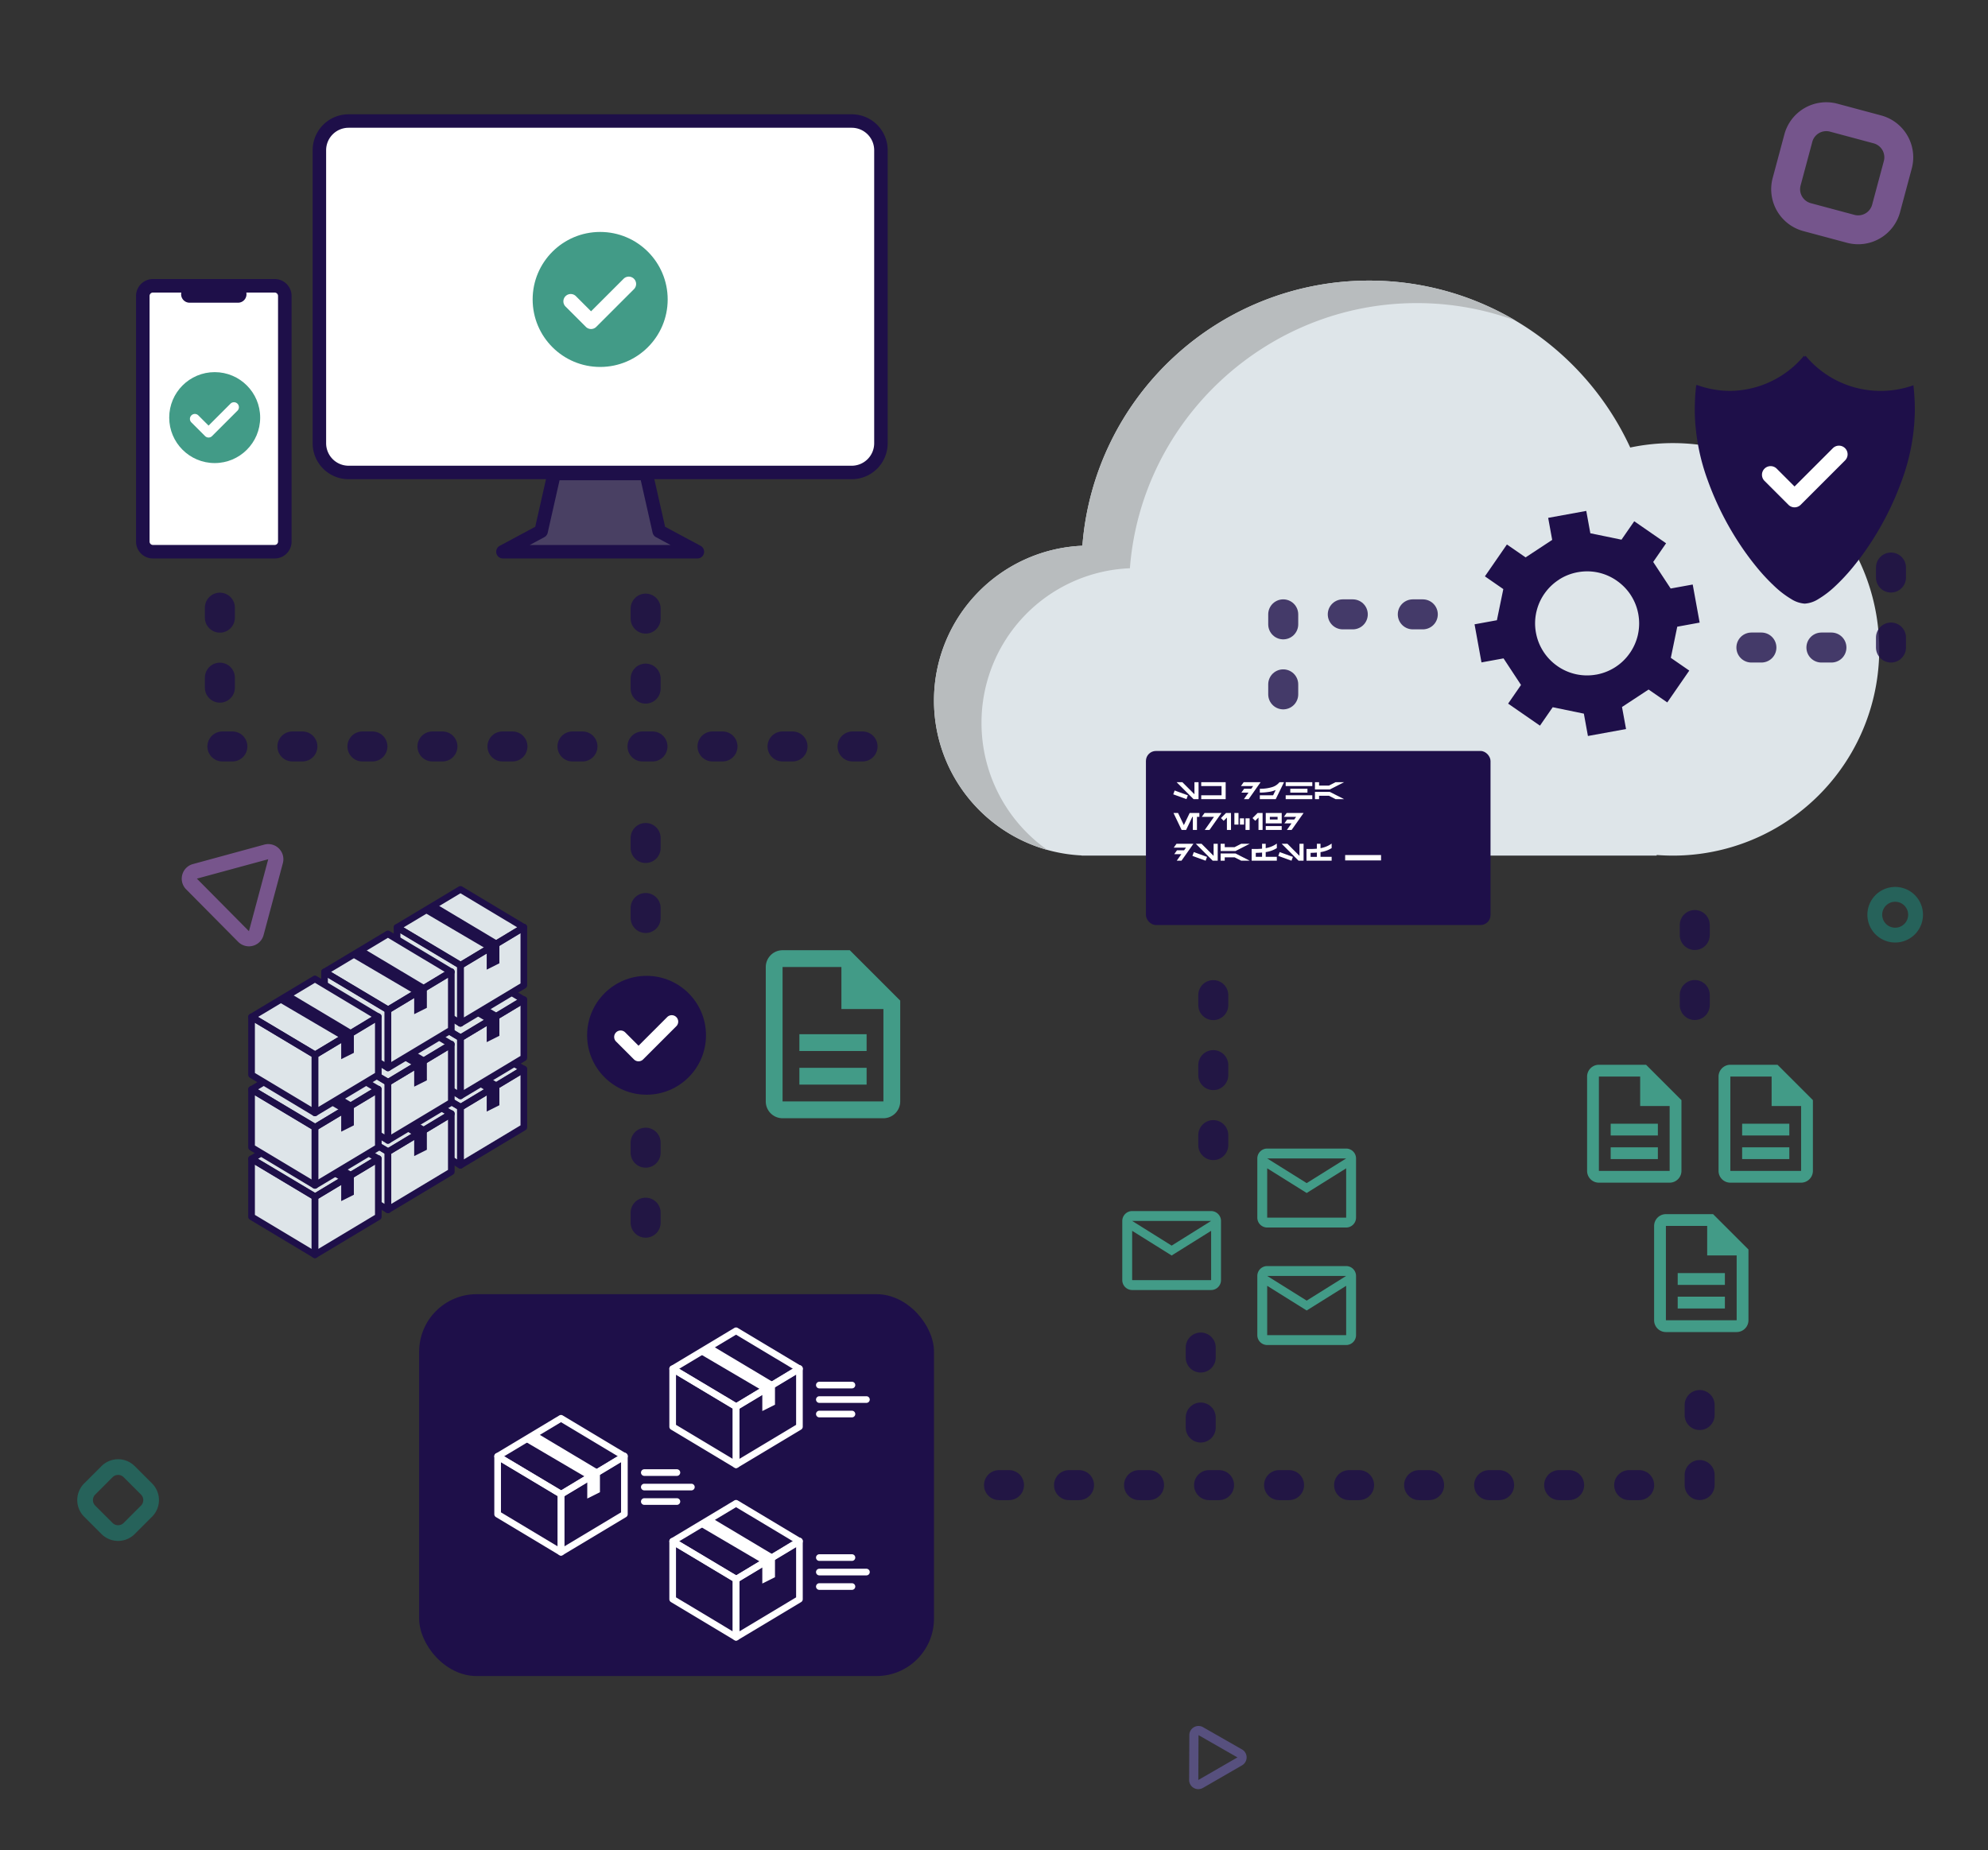 <svg xmlns="http://www.w3.org/2000/svg" xmlns:xlink="http://www.w3.org/1999/xlink" width="795" height="740" viewBox="0 0 795 740">
  <rect x="0" y="0" width="795" height="740" fill="#333333" stroke="none"/>
  <defs>
    <clipPath id="clip-path">
      <rect id="Rectangle_222" data-name="Rectangle 222" width="85" height="59" transform="translate(0 0)" fill="#429b87"/>
    </clipPath>
    <clipPath id="clip-path-3">
      <rect id="Rectangle_236" data-name="Rectangle 236" width="60" height="59" transform="translate(0 0)" fill="#429b87"/>
    </clipPath>
    <clipPath id="clip-fulfilment_shipping">
      <rect width="795" height="740"/>
    </clipPath>
  </defs>
  <g id="fulfilment_shipping" clip-path="url(#clip-fulfilment_shipping)">
    <rect id="Rectangle_228" data-name="Rectangle 228" width="205.883" height="152.75" rx="23" transform="translate(167.619 517.659)" fill="#1e0f49"/>
    <g id="Group_145" data-name="Group 145" transform="translate(-499.183 -178.233)" opacity="0.61">
      <path id="Rectangle_9" data-name="Rectangle 9" d="M17.337,11.558a5.786,5.786,0,0,0-5.779,5.779V35.4a5.786,5.786,0,0,0,5.779,5.779H35.4A5.786,5.786,0,0,0,41.176,35.4V17.337A5.786,5.786,0,0,0,35.4,11.558H17.337M17.337,0H35.4A17.337,17.337,0,0,1,52.734,17.337V35.4A17.337,17.337,0,0,1,35.4,52.734H17.337A17.337,17.337,0,0,1,0,35.4V17.337A17.337,17.337,0,0,1,17.337,0Z" transform="matrix(0.966, 0.259, -0.259, 0.966, 1217.245, 215.233)" fill="#9f6ac4"/>
      <path id="Rectangle_9-2" data-name="Rectangle 9" d="M9.406,6.271A3.139,3.139,0,0,0,6.271,9.406v9.8A3.139,3.139,0,0,0,9.406,22.34h9.8A3.139,3.139,0,0,0,22.34,19.2v-9.8A3.139,3.139,0,0,0,19.2,6.271h-9.8M9.406,0h9.8a9.406,9.406,0,0,1,9.406,9.406v9.8A9.406,9.406,0,0,1,19.2,28.611h-9.8A9.406,9.406,0,0,1,0,19.2v-9.8A9.406,9.406,0,0,1,9.406,0Z" transform="translate(526.182 778.254) rotate(-45)" fill="#1d8072"/>
      <path id="Ellipse_1" data-name="Ellipse 1" d="M11.116,5.929A5.188,5.188,0,1,0,16.3,11.116a5.193,5.193,0,0,0-5.188-5.188m0-5.929A11.116,11.116,0,1,1,0,11.116,11.116,11.116,0,0,1,11.116,0Z" transform="translate(1245.951 533.001)" fill="#1d8072"/>
      <path id="Polygon_1" data-name="Polygon 1" d="M20.961,6.057,6.066,31.591h29.79L20.986,6.06a.093.093,0,0,0-.025,0h0m0-6.057a6,6,0,0,1,5.232,3.005L41.088,28.539a6.057,6.057,0,0,1-5.232,9.11H6.066a6.057,6.057,0,0,1-5.232-9.11L15.729,3.005A6,6,0,0,1,20.961,0Z" transform="matrix(0.259, -0.966, 0.966, 0.259, 566.645, 548.376)" fill="#a26bc4"/>
      <path id="Polygon_1-2" data-name="Polygon 1" d="M12.71,3.673,3.678,19.155H21.741L12.725,3.675l-.015,0h0M12.71,0a3.639,3.639,0,0,1,3.173,1.822L24.914,17.3a3.673,3.673,0,0,1-3.173,5.524H3.678A3.673,3.673,0,0,1,.506,17.3L9.537,1.822A3.639,3.639,0,0,1,12.71,0Z" transform="translate(965.628 875.464) rotate(-30)" fill="#6d62ae"/>
    </g>
    <path id="Path_450" data-name="Path 450" d="M-9584,1824.749V1825h-230v-.071A62,62,0,0,1-9873,1763a62,62,0,0,1,59.344-61.944A115,115,0,0,1-9699,1595a115.016,115.016,0,0,1,104.427,66.769A82.817,82.817,0,0,1-9577.5,1660a82.5,82.5,0,0,1,82.5,82.5,82.5,82.5,0,0,1-82.5,82.5Q-9580.784,1825-9584,1824.749Z" transform="translate(10246.502 -1482.761)" fill="#dee5e9"/>
    <path id="Path_451" data-name="Path 451" d="M-9827.64,1822.742a61.625,61.625,0,0,1-18.121-8.4,62.242,62.242,0,0,1-14.368-13.521,61.757,61.757,0,0,1-9.462-17.5A61.9,61.9,0,0,1-9873,1763a61.63,61.63,0,0,1,4.631-23.553,61.785,61.785,0,0,1,12.663-19.4,61.854,61.854,0,0,1,18.853-13.411,61.485,61.485,0,0,1,23.2-5.575,113.97,113.97,0,0,1,11.331-41.6,115.288,115.288,0,0,1,11-18.029,115.989,115.989,0,0,1,14.021-15.647A114.618,114.618,0,0,1-9699,1595a115.262,115.262,0,0,1,30.815,4.175,114.4,114.4,0,0,1,27.654,11.776A114.643,114.643,0,0,0-9680,1604c-59.722,0-110.085,46.586-114.657,106.057A61.835,61.835,0,0,0-9854,1772a62.128,62.128,0,0,0,26.362,50.741Z" transform="translate(10246.502 -1482.761)" fill="#b8bcbe"/>
    <rect id="Rectangle_211" data-name="Rectangle 211" width="7" height="1" transform="translate(538 351)" fill="#fff"/>
    <path id="Path_454" data-name="Path 454" d="M13.432,35.013H32.3v4.716H13.432Zm0-9.432H32.3V30.3H13.432ZM27.58,2H8.716A4.73,4.73,0,0,0,4,6.716V44.445a4.71,4.71,0,0,0,4.692,4.716h28.32a4.73,4.73,0,0,0,4.716-4.716v-28.3Zm9.432,42.445H8.716V6.716H25.222v11.79h11.79Z" transform="translate(630.68 423.898)" fill="#429b87"/>
    <path id="Path_478" data-name="Path 478" d="M17.442,49.046H44.325v6.721H17.442Zm0-13.442H44.325v6.721H17.442ZM37.6,2H10.721A6.741,6.741,0,0,0,4,8.721V62.488a6.712,6.712,0,0,0,6.687,6.721H51.046a6.741,6.741,0,0,0,6.721-6.721V22.163ZM51.046,62.488H10.721V8.721H34.244v16.8h16.8Z" transform="translate(302.232 378.078)" fill="#429b87"/>
    <path id="Path_455" data-name="Path 455" d="M13.432,35.013H32.3v4.716H13.432Zm0-9.432H32.3V30.3H13.432ZM27.58,2H8.716A4.73,4.73,0,0,0,4,6.716V44.445a4.71,4.71,0,0,0,4.692,4.716h28.32a4.73,4.73,0,0,0,4.716-4.716v-28.3Zm9.432,42.445H8.716V6.716H25.222v11.79h11.79Z" transform="translate(683.249 423.898)" fill="#429b87"/>
    <path id="Path_456" data-name="Path 456" d="M13.432,35.013H32.3v4.716H13.432Zm0-9.432H32.3V30.3H13.432ZM27.58,2H8.716A4.73,4.73,0,0,0,4,6.716V44.445a4.71,4.71,0,0,0,4.692,4.716h28.32a4.73,4.73,0,0,0,4.716-4.716v-28.3Zm9.432,42.445H8.716V6.716H25.222v11.79h11.79Z" transform="translate(657.48 483.649)" fill="#429b87"/>
    <g id="Package" transform="translate(195 564.535)" clip-path="url(#clip-path)">
      <g id="Group_51" data-name="Group 51" transform="translate(2.675 1.447)">
        <g id="Group_48" data-name="Group 48" transform="translate(0.015 0)">
          <path id="Path_87" data-name="Path 87" d="M554.054,484.813a.724.724,0,0,0,.373-.1L579.772,469.5a.724.724,0,0,0,0-1.241l-25.345-15.2a.724.724,0,0,0-.745,0l-25.331,15.2a.724.724,0,0,0,0,1.241l25.331,15.207A.724.724,0,0,0,554.054,484.813Zm23.937-15.931-23.937,14.363-23.924-14.36,23.924-14.351Z" transform="translate(-527.397 -452.359)" fill="#fff"/>
          <path id="Path_87_-_Outline" data-name="Path 87 - Outline" d="M554.157,485.52h0a1.328,1.328,0,0,0,.684-.19l25.344-15.207a1.327,1.327,0,0,0,0-2.275l-25.346-15.2a1.327,1.327,0,0,0-1.366,0l-25.331,15.2a1.327,1.327,0,0,0,0,2.275l25.331,15.207A1.327,1.327,0,0,0,554.157,485.52Zm0-31.851a.121.121,0,0,1,.062.017l25.345,15.2a.121.121,0,0,1,0,.207L554.22,484.3a.121.121,0,0,1-.124,0l-25.331-15.207a.121.121,0,0,1,0-.207l25.33-15.2A.121.121,0,0,1,554.158,453.669Zm0,30.282a.6.6,0,0,0,.31-.086L578.405,469.5a.6.6,0,0,0,0-1.035l-23.937-14.348a.6.6,0,0,0-.62,0l-23.924,14.351a.6.6,0,0,0,0,1.035l23.924,14.36A.6.6,0,0,0,554.157,483.951Zm22.765-14.966-22.764,13.659-22.751-13.656,22.751-13.648Z" transform="translate(-527.5 -452.462)" fill="#fff"/>
        </g>
        <g id="Group_49" data-name="Group 49" transform="translate(25.345 15.077)">
          <path id="Path_88" data-name="Path 88" d="M554.448,474.283a.6.6,0,0,0-.312.087L528.791,489.7a.6.6,0,0,0-.291.516v23.173a.6.6,0,0,0,.914.517l25.345-15.207a.6.6,0,0,0,.293-.517V474.886a.6.6,0,0,0-.6-.6Zm-24.742,16.269,24.139-14.6v21.879l-24.139,14.483Z" transform="translate(-527.776 -473.558)" fill="#fff"/>
          <path id="Path_89" data-name="Path 89" d="M528.724,513.729a.723.723,0,0,0,.373-.1l25.345-15.207a.724.724,0,0,0,.351-.621V474.507a.724.724,0,0,0-1.1-.62l-25.345,15.325a.724.724,0,0,0-.349.62V513A.724.724,0,0,0,528.724,513.729Zm24.621-16.341-23.9,14.338V490.241l23.9-14.449Z" transform="translate(-527.397 -473.179)" fill="#fff"/>
          <path id="Path_89_-_Outline" data-name="Path 89 - Outline" d="M528.827,514.436a1.327,1.327,0,0,0,.684-.19l25.345-15.207a1.335,1.335,0,0,0,.644-1.138V474.61a1.327,1.327,0,0,0-2.015-1.136L528.14,488.8a1.335,1.335,0,0,0-.64,1.136v23.172A1.329,1.329,0,0,0,528.827,514.436Zm25.345-39.947a.121.121,0,0,1,.121.121V497.9a.121.121,0,0,1-.059.1L528.89,513.211a.121.121,0,0,1-.183-.1V489.935a.122.122,0,0,1,.058-.1l25.345-15.325A.121.121,0,0,1,554.173,474.489Zm-24.621,37.944a.6.6,0,0,0,.31-.086l23.9-14.338a.6.6,0,0,0,.293-.517v-21.6a.6.6,0,0,0-.915-.516l-23.9,14.449a.6.6,0,0,0-.291.516v21.485a.6.6,0,0,0,.6.6Zm23.294-15.283-22.69,13.614v-20.08l22.69-13.719Z" transform="translate(-527.5 -473.282)" fill="#fff"/>
        </g>
        <g id="Group_50" data-name="Group 50" transform="translate(0 15.195)">
          <path id="Path_90" data-name="Path 90" d="M564.1,474.446a.6.6,0,0,0-.6.6v23.173a.6.6,0,0,0,.293.517l25.345,15.207a.6.6,0,0,0,.914-.517V490.138a.6.6,0,0,0-.295-.518l-25.345-15.089A.6.6,0,0,0,564.1,474.446Zm.6,23.434V476.11l24.139,14.371v21.882Z" transform="translate(-562.776 -473.722)" fill="#fff"/>
          <path id="Path_91" data-name="Path 91" d="M589.069,513.774a.724.724,0,0,0,.724-.724V489.759a.724.724,0,0,0-.353-.622l-25.345-15.089a.724.724,0,0,0-1.095.622v23.173a.724.724,0,0,0,.351.62L588.7,513.671A.723.723,0,0,0,589.069,513.774Zm-.724-23.6v21.6l-23.9-14.338V475.945Z" transform="translate(-562.397 -473.343)" fill="#fff"/>
          <path id="Path_91_-_Outline" data-name="Path 91 - Outline" d="M589.172,514.481h0a1.329,1.329,0,0,0,1.327-1.327V489.862a1.334,1.334,0,0,0-.648-1.14l-25.346-15.089a1.327,1.327,0,0,0-2.007,1.14v23.173a1.334,1.334,0,0,0,.643,1.137l25.346,15.207A1.326,1.326,0,0,0,589.172,514.481Zm-25.345-39.828a.121.121,0,0,1,.062.017l25.346,15.089a.121.121,0,0,1,.059.1v23.291a.121.121,0,0,1-.121.121h0a.121.121,0,0,1-.062-.017l-25.346-15.208a.121.121,0,0,1-.058-.1V474.773a.121.121,0,0,1,.121-.121Zm24.621,37.825a.6.6,0,0,0,.6-.6v-21.6a.6.6,0,0,0-.295-.518l-23.9-14.227a.6.6,0,0,0-.912.518v21.488a.6.6,0,0,0,.293.517l23.9,14.338A.6.6,0,0,0,588.448,512.478Zm-.6-21.86v20.191l-22.69-13.614V477.109Z" transform="translate(-562.5 -473.446)" fill="#fff"/>
        </g>
        <path id="Path_92" data-name="Path 92" d="M573.457,485.636l-5.069,2.535v-8.207L542.5,464.757l5.114-3.123,25.843,15.433Z" transform="translate(-531.216 -454.751)" fill="#fff"/>
        <path id="Path_460" data-name="Path 460" d="M-15512.229,2114.907a1.332,1.332,0,0,0,1.33-1.326,1.333,1.333,0,0,0-1.33-1.331h-13.033a1.328,1.328,0,0,0-1.326,1.331,1.327,1.327,0,0,0,1.326,1.326Z" transform="translate(15585.245 -2090.54)" fill="#fff"/>
        <path id="Path_461" data-name="Path 461" d="M-15512.229,2114.907a1.332,1.332,0,0,0,1.33-1.326,1.333,1.333,0,0,0-1.33-1.331h-13.033a1.328,1.328,0,0,0-1.326,1.331,1.327,1.327,0,0,0,1.326,1.326Z" transform="translate(15585.245 -2078.953)" fill="#fff"/>
        <path id="Path_462" data-name="Path 462" d="M-15506.434,2114.907a1.332,1.332,0,0,0,1.33-1.326,1.333,1.333,0,0,0-1.33-1.331h-18.83a1.33,1.33,0,0,0-1.324,1.331,1.329,1.329,0,0,0,1.324,1.326Z" transform="translate(15585.243 -2084.747)" fill="#fff"/>
      </g>
    </g>
    <g id="Package-2" data-name="Package" transform="translate(265 529.535)" clip-path="url(#clip-path)">
      <g id="Group_51-2" data-name="Group 51" transform="translate(2.675 1.447)">
        <g id="Group_48-2" data-name="Group 48" transform="translate(0.015 0)">
          <path id="Path_87-2" data-name="Path 87" d="M554.054,484.813a.724.724,0,0,0,.373-.1L579.772,469.5a.724.724,0,0,0,0-1.241l-25.345-15.2a.724.724,0,0,0-.745,0l-25.331,15.2a.724.724,0,0,0,0,1.241l25.331,15.207A.724.724,0,0,0,554.054,484.813Zm23.937-15.931-23.937,14.363-23.924-14.36,23.924-14.351Z" transform="translate(-527.397 -452.359)" fill="#fff"/>
          <path id="Path_87_-_Outline-2" data-name="Path 87 - Outline" d="M554.157,485.52h0a1.328,1.328,0,0,0,.684-.19l25.344-15.207a1.327,1.327,0,0,0,0-2.275l-25.346-15.2a1.327,1.327,0,0,0-1.366,0l-25.331,15.2a1.327,1.327,0,0,0,0,2.275l25.331,15.207A1.327,1.327,0,0,0,554.157,485.52Zm0-31.851a.121.121,0,0,1,.062.017l25.345,15.2a.121.121,0,0,1,0,.207L554.22,484.3a.121.121,0,0,1-.124,0l-25.331-15.207a.121.121,0,0,1,0-.207l25.33-15.2A.121.121,0,0,1,554.158,453.669Zm0,30.282a.6.6,0,0,0,.31-.086L578.405,469.5a.6.6,0,0,0,0-1.035l-23.937-14.348a.6.6,0,0,0-.62,0l-23.924,14.351a.6.6,0,0,0,0,1.035l23.924,14.36A.6.6,0,0,0,554.157,483.951Zm22.765-14.966-22.764,13.659-22.751-13.656,22.751-13.648Z" transform="translate(-527.5 -452.462)" fill="#fff"/>
        </g>
        <g id="Group_49-2" data-name="Group 49" transform="translate(25.345 15.077)">
          <path id="Path_88-2" data-name="Path 88" d="M554.448,474.283a.6.6,0,0,0-.312.087L528.791,489.7a.6.6,0,0,0-.291.516v23.173a.6.6,0,0,0,.914.517l25.345-15.207a.6.6,0,0,0,.293-.517V474.886a.6.6,0,0,0-.6-.6Zm-24.742,16.269,24.139-14.6v21.879l-24.139,14.483Z" transform="translate(-527.776 -473.558)" fill="#fff"/>
          <path id="Path_89-2" data-name="Path 89" d="M528.724,513.729a.723.723,0,0,0,.373-.1l25.345-15.207a.724.724,0,0,0,.351-.621V474.507a.724.724,0,0,0-1.1-.62l-25.345,15.325a.724.724,0,0,0-.349.62V513A.724.724,0,0,0,528.724,513.729Zm24.621-16.341-23.9,14.338V490.241l23.9-14.449Z" transform="translate(-527.397 -473.179)" fill="#fff"/>
          <path id="Path_89_-_Outline-2" data-name="Path 89 - Outline" d="M528.827,514.436a1.327,1.327,0,0,0,.684-.19l25.345-15.207a1.335,1.335,0,0,0,.644-1.138V474.61a1.327,1.327,0,0,0-2.015-1.136L528.14,488.8a1.335,1.335,0,0,0-.64,1.136v23.172A1.329,1.329,0,0,0,528.827,514.436Zm25.345-39.947a.121.121,0,0,1,.121.121V497.9a.121.121,0,0,1-.059.1L528.89,513.211a.121.121,0,0,1-.183-.1V489.935a.122.122,0,0,1,.058-.1l25.345-15.325A.121.121,0,0,1,554.173,474.489Zm-24.621,37.944a.6.6,0,0,0,.31-.086l23.9-14.338a.6.6,0,0,0,.293-.517v-21.6a.6.6,0,0,0-.915-.516l-23.9,14.449a.6.6,0,0,0-.291.516v21.485a.6.6,0,0,0,.6.6Zm23.294-15.283-22.69,13.614v-20.08l22.69-13.719Z" transform="translate(-527.5 -473.282)" fill="#fff"/>
        </g>
        <g id="Group_50-2" data-name="Group 50" transform="translate(0 15.195)">
          <path id="Path_90-2" data-name="Path 90" d="M564.1,474.446a.6.6,0,0,0-.6.6v23.173a.6.6,0,0,0,.293.517l25.345,15.207a.6.6,0,0,0,.914-.517V490.138a.6.6,0,0,0-.295-.518l-25.345-15.089A.6.6,0,0,0,564.1,474.446Zm.6,23.434V476.11l24.139,14.371v21.882Z" transform="translate(-562.776 -473.722)" fill="#fff"/>
          <path id="Path_91-2" data-name="Path 91" d="M589.069,513.774a.724.724,0,0,0,.724-.724V489.759a.724.724,0,0,0-.353-.622l-25.345-15.089a.724.724,0,0,0-1.095.622v23.173a.724.724,0,0,0,.351.62L588.7,513.671A.723.723,0,0,0,589.069,513.774Zm-.724-23.6v21.6l-23.9-14.338V475.945Z" transform="translate(-562.397 -473.343)" fill="#fff"/>
          <path id="Path_91_-_Outline-2" data-name="Path 91 - Outline" d="M589.172,514.481h0a1.329,1.329,0,0,0,1.327-1.327V489.862a1.334,1.334,0,0,0-.648-1.14l-25.346-15.089a1.327,1.327,0,0,0-2.007,1.14v23.173a1.334,1.334,0,0,0,.643,1.137l25.346,15.207A1.326,1.326,0,0,0,589.172,514.481Zm-25.345-39.828a.121.121,0,0,1,.062.017l25.346,15.089a.121.121,0,0,1,.059.1v23.291a.121.121,0,0,1-.121.121h0a.121.121,0,0,1-.062-.017l-25.346-15.208a.121.121,0,0,1-.058-.1V474.773a.121.121,0,0,1,.121-.121Zm24.621,37.825a.6.6,0,0,0,.6-.6v-21.6a.6.6,0,0,0-.295-.518l-23.9-14.227a.6.6,0,0,0-.912.518v21.488a.6.6,0,0,0,.293.517l23.9,14.338A.6.6,0,0,0,588.448,512.478Zm-.6-21.86v20.191l-22.69-13.614V477.109Z" transform="translate(-562.5 -473.446)" fill="#fff"/>
        </g>
        <path id="Path_92-2" data-name="Path 92" d="M573.457,485.636l-5.069,2.535v-8.207L542.5,464.757l5.114-3.123,25.843,15.433Z" transform="translate(-531.216 -454.751)" fill="#fff"/>
        <path id="Path_463" data-name="Path 463" d="M-15512.229,2114.907a1.332,1.332,0,0,0,1.33-1.326,1.333,1.333,0,0,0-1.33-1.331h-13.033a1.328,1.328,0,0,0-1.326,1.331,1.327,1.327,0,0,0,1.326,1.326Z" transform="translate(15585.245 -2090.54)" fill="#fff"/>
        <path id="Path_464" data-name="Path 464" d="M-15512.229,2114.907a1.332,1.332,0,0,0,1.33-1.326,1.333,1.333,0,0,0-1.33-1.331h-13.033a1.328,1.328,0,0,0-1.326,1.331,1.327,1.327,0,0,0,1.326,1.326Z" transform="translate(15585.245 -2078.953)" fill="#fff"/>
        <path id="Path_465" data-name="Path 465" d="M-15506.434,2114.907a1.332,1.332,0,0,0,1.33-1.326,1.333,1.333,0,0,0-1.33-1.331h-18.83a1.33,1.33,0,0,0-1.324,1.331,1.329,1.329,0,0,0,1.324,1.326Z" transform="translate(15585.243 -2084.747)" fill="#fff"/>
      </g>
    </g>
    <g id="Package-3" data-name="Package" transform="translate(154.787 409.747)" clip-path="url(#clip-path-3)">
      <g id="Group_51-3" data-name="Group 51" transform="translate(2.675 1.447)">
        <path id="Path_475" data-name="Path 475" d="M1.373,16.3V39.76L26.357,54.546,52.246,38.817V16.3L26.357,1.2Z" fill="#dee5e9"/>
        <g id="Group_48-3" data-name="Group 48" transform="translate(0.015 0)">
          <path id="Path_87-3" data-name="Path 87" d="M554.054,484.813a.724.724,0,0,0,.373-.1L579.772,469.5a.724.724,0,0,0,0-1.241l-25.345-15.2a.724.724,0,0,0-.745,0l-25.331,15.2a.724.724,0,0,0,0,1.241l25.331,15.207A.724.724,0,0,0,554.054,484.813Zm23.937-15.931-23.937,14.363-23.924-14.36,23.924-14.351Z" transform="translate(-527.397 -452.359)" fill="#1e0f49"/>
          <path id="Path_87_-_Outline-3" data-name="Path 87 - Outline" d="M554.157,485.52h0a1.328,1.328,0,0,0,.684-.19l25.344-15.207a1.327,1.327,0,0,0,0-2.275l-25.346-15.2a1.327,1.327,0,0,0-1.366,0l-25.331,15.2a1.327,1.327,0,0,0,0,2.275l25.331,15.207A1.327,1.327,0,0,0,554.157,485.52Zm0-31.851a.121.121,0,0,1,.062.017l25.345,15.2a.121.121,0,0,1,0,.207L554.22,484.3a.121.121,0,0,1-.124,0l-25.331-15.207a.121.121,0,0,1,0-.207l25.33-15.2A.121.121,0,0,1,554.158,453.669Zm0,30.282a.6.6,0,0,0,.31-.086L578.405,469.5a.6.6,0,0,0,0-1.035l-23.937-14.348a.6.6,0,0,0-.62,0l-23.924,14.351a.6.6,0,0,0,0,1.035l23.924,14.36A.6.6,0,0,0,554.157,483.951Zm22.765-14.966-22.764,13.659-22.751-13.656,22.751-13.648Z" transform="translate(-527.5 -452.462)" fill="#1e0f49"/>
        </g>
        <g id="Group_49-3" data-name="Group 49" transform="translate(25.345 15.077)">
          <path id="Path_88-3" data-name="Path 88" d="M554.448,474.283a.6.6,0,0,0-.312.087L528.791,489.7a.6.6,0,0,0-.291.516v23.173a.6.6,0,0,0,.914.517l25.345-15.207a.6.6,0,0,0,.293-.517V474.886a.6.6,0,0,0-.6-.6Zm-24.742,16.269,24.139-14.6v21.879l-24.139,14.483Z" transform="translate(-527.776 -473.558)" fill="#1e0f49"/>
          <path id="Path_89-3" data-name="Path 89" d="M528.724,513.729a.723.723,0,0,0,.373-.1l25.345-15.207a.724.724,0,0,0,.351-.621V474.507a.724.724,0,0,0-1.1-.62l-25.345,15.325a.724.724,0,0,0-.349.62V513A.724.724,0,0,0,528.724,513.729Zm24.621-16.341-23.9,14.338V490.241l23.9-14.449Z" transform="translate(-527.397 -473.179)" fill="#1e0f49"/>
          <path id="Path_89_-_Outline-3" data-name="Path 89 - Outline" d="M528.827,514.436a1.327,1.327,0,0,0,.684-.19l25.345-15.207a1.335,1.335,0,0,0,.644-1.138V474.61a1.327,1.327,0,0,0-2.015-1.136L528.14,488.8a1.335,1.335,0,0,0-.64,1.136v23.172A1.329,1.329,0,0,0,528.827,514.436Zm25.345-39.947a.121.121,0,0,1,.121.121V497.9a.121.121,0,0,1-.059.1L528.89,513.211a.121.121,0,0,1-.183-.1V489.935a.122.122,0,0,1,.058-.1l25.345-15.325A.121.121,0,0,1,554.173,474.489Zm-24.621,37.944a.6.6,0,0,0,.31-.086l23.9-14.338a.6.6,0,0,0,.293-.517v-21.6a.6.6,0,0,0-.915-.516l-23.9,14.449a.6.6,0,0,0-.291.516v21.485a.6.6,0,0,0,.6.6Zm23.294-15.283-22.69,13.614v-20.08l22.69-13.719Z" transform="translate(-527.5 -473.282)" fill="#1e0f49"/>
        </g>
        <g id="Group_50-3" data-name="Group 50" transform="translate(0 15.195)">
          <path id="Path_90-3" data-name="Path 90" d="M564.1,474.446a.6.6,0,0,0-.6.6v23.173a.6.6,0,0,0,.293.517l25.345,15.207a.6.6,0,0,0,.914-.517V490.138a.6.6,0,0,0-.295-.518l-25.345-15.089A.6.6,0,0,0,564.1,474.446Zm.6,23.434V476.11l24.139,14.371v21.882Z" transform="translate(-562.776 -473.722)" fill="#1e0f49"/>
          <path id="Path_91-3" data-name="Path 91" d="M589.069,513.774a.724.724,0,0,0,.724-.724V489.759a.724.724,0,0,0-.353-.622l-25.345-15.089a.724.724,0,0,0-1.095.622v23.173a.724.724,0,0,0,.351.62L588.7,513.671A.723.723,0,0,0,589.069,513.774Zm-.724-23.6v21.6l-23.9-14.338V475.945Z" transform="translate(-562.397 -473.343)" fill="#1e0f49"/>
          <path id="Path_91_-_Outline-3" data-name="Path 91 - Outline" d="M589.172,514.481h0a1.329,1.329,0,0,0,1.327-1.327V489.862a1.334,1.334,0,0,0-.648-1.14l-25.346-15.089a1.327,1.327,0,0,0-2.007,1.14v23.173a1.334,1.334,0,0,0,.643,1.137l25.346,15.207A1.326,1.326,0,0,0,589.172,514.481Zm-25.345-39.828a.121.121,0,0,1,.062.017l25.346,15.089a.121.121,0,0,1,.059.1v23.291a.121.121,0,0,1-.121.121h0a.121.121,0,0,1-.062-.017l-25.346-15.208a.121.121,0,0,1-.058-.1V474.773a.121.121,0,0,1,.121-.121Zm24.621,37.825a.6.6,0,0,0,.6-.6v-21.6a.6.6,0,0,0-.295-.518l-23.9-14.227a.6.6,0,0,0-.912.518v21.488a.6.6,0,0,0,.293.517l23.9,14.338A.6.6,0,0,0,588.448,512.478Zm-.6-21.86v20.191l-22.69-13.614V477.109Z" transform="translate(-562.5 -473.446)" fill="#1e0f49"/>
        </g>
        <path id="Path_92-3" data-name="Path 92" d="M573.457,485.636l-5.069,2.535v-8.207L542.5,464.757l5.114-3.123,25.843,15.433Z" transform="translate(-531.216 -454.751)" fill="#1e0f49"/>
      </g>
    </g>
    <g id="Package-4" data-name="Package" transform="translate(125.787 427.557)" clip-path="url(#clip-path-3)">
      <g id="Group_51-4" data-name="Group 51" transform="translate(2.675 1.447)">
        <path id="Path_472" data-name="Path 472" d="M1.373,16.3V39.76L26.357,54.546,52.246,38.817V16.3L26.357,1.2Z" fill="#dee5e9"/>
        <g id="Group_48-4" data-name="Group 48" transform="translate(0.015 0)">
          <path id="Path_87-4" data-name="Path 87" d="M554.054,484.813a.724.724,0,0,0,.373-.1L579.772,469.5a.724.724,0,0,0,0-1.241l-25.345-15.2a.724.724,0,0,0-.745,0l-25.331,15.2a.724.724,0,0,0,0,1.241l25.331,15.207A.724.724,0,0,0,554.054,484.813Zm23.937-15.931-23.937,14.363-23.924-14.36,23.924-14.351Z" transform="translate(-527.397 -452.359)" fill="#1e0f49"/>
          <path id="Path_87_-_Outline-4" data-name="Path 87 - Outline" d="M554.157,485.52h0a1.328,1.328,0,0,0,.684-.19l25.344-15.207a1.327,1.327,0,0,0,0-2.275l-25.346-15.2a1.327,1.327,0,0,0-1.366,0l-25.331,15.2a1.327,1.327,0,0,0,0,2.275l25.331,15.207A1.327,1.327,0,0,0,554.157,485.52Zm0-31.851a.121.121,0,0,1,.062.017l25.345,15.2a.121.121,0,0,1,0,.207L554.22,484.3a.121.121,0,0,1-.124,0l-25.331-15.207a.121.121,0,0,1,0-.207l25.33-15.2A.121.121,0,0,1,554.158,453.669Zm0,30.282a.6.6,0,0,0,.31-.086L578.405,469.5a.6.6,0,0,0,0-1.035l-23.937-14.348a.6.6,0,0,0-.62,0l-23.924,14.351a.6.6,0,0,0,0,1.035l23.924,14.36A.6.6,0,0,0,554.157,483.951Zm22.765-14.966-22.764,13.659-22.751-13.656,22.751-13.648Z" transform="translate(-527.5 -452.462)" fill="#1e0f49"/>
        </g>
        <g id="Group_49-4" data-name="Group 49" transform="translate(25.345 15.077)">
          <path id="Path_88-4" data-name="Path 88" d="M554.448,474.283a.6.6,0,0,0-.312.087L528.791,489.7a.6.6,0,0,0-.291.516v23.173a.6.6,0,0,0,.914.517l25.345-15.207a.6.6,0,0,0,.293-.517V474.886a.6.6,0,0,0-.6-.6Zm-24.742,16.269,24.139-14.6v21.879l-24.139,14.483Z" transform="translate(-527.776 -473.558)" fill="#1e0f49"/>
          <path id="Path_89-4" data-name="Path 89" d="M528.724,513.729a.723.723,0,0,0,.373-.1l25.345-15.207a.724.724,0,0,0,.351-.621V474.507a.724.724,0,0,0-1.1-.62l-25.345,15.325a.724.724,0,0,0-.349.62V513A.724.724,0,0,0,528.724,513.729Zm24.621-16.341-23.9,14.338V490.241l23.9-14.449Z" transform="translate(-527.397 -473.179)" fill="#1e0f49"/>
          <path id="Path_89_-_Outline-4" data-name="Path 89 - Outline" d="M528.827,514.436a1.327,1.327,0,0,0,.684-.19l25.345-15.207a1.335,1.335,0,0,0,.644-1.138V474.61a1.327,1.327,0,0,0-2.015-1.136L528.14,488.8a1.335,1.335,0,0,0-.64,1.136v23.172A1.329,1.329,0,0,0,528.827,514.436Zm25.345-39.947a.121.121,0,0,1,.121.121V497.9a.121.121,0,0,1-.059.1L528.89,513.211a.121.121,0,0,1-.183-.1V489.935a.122.122,0,0,1,.058-.1l25.345-15.325A.121.121,0,0,1,554.173,474.489Zm-24.621,37.944a.6.6,0,0,0,.31-.086l23.9-14.338a.6.6,0,0,0,.293-.517v-21.6a.6.6,0,0,0-.915-.516l-23.9,14.449a.6.6,0,0,0-.291.516v21.485a.6.6,0,0,0,.6.6Zm23.294-15.283-22.69,13.614v-20.08l22.69-13.719Z" transform="translate(-527.5 -473.282)" fill="#1e0f49"/>
        </g>
        <g id="Group_50-4" data-name="Group 50" transform="translate(0 15.195)">
          <path id="Path_90-4" data-name="Path 90" d="M564.1,474.446a.6.6,0,0,0-.6.6v23.173a.6.6,0,0,0,.293.517l25.345,15.207a.6.6,0,0,0,.914-.517V490.138a.6.6,0,0,0-.295-.518l-25.345-15.089A.6.6,0,0,0,564.1,474.446Zm.6,23.434V476.11l24.139,14.371v21.882Z" transform="translate(-562.776 -473.722)" fill="#1e0f49"/>
          <path id="Path_91-4" data-name="Path 91" d="M589.069,513.774a.724.724,0,0,0,.724-.724V489.759a.724.724,0,0,0-.353-.622l-25.345-15.089a.724.724,0,0,0-1.095.622v23.173a.724.724,0,0,0,.351.62L588.7,513.671A.723.723,0,0,0,589.069,513.774Zm-.724-23.6v21.6l-23.9-14.338V475.945Z" transform="translate(-562.397 -473.343)" fill="#1e0f49"/>
          <path id="Path_91_-_Outline-4" data-name="Path 91 - Outline" d="M589.172,514.481h0a1.329,1.329,0,0,0,1.327-1.327V489.862a1.334,1.334,0,0,0-.648-1.14l-25.346-15.089a1.327,1.327,0,0,0-2.007,1.14v23.173a1.334,1.334,0,0,0,.643,1.137l25.346,15.207A1.326,1.326,0,0,0,589.172,514.481Zm-25.345-39.828a.121.121,0,0,1,.062.017l25.346,15.089a.121.121,0,0,1,.059.1v23.291a.121.121,0,0,1-.121.121h0a.121.121,0,0,1-.062-.017l-25.346-15.208a.121.121,0,0,1-.058-.1V474.773a.121.121,0,0,1,.121-.121Zm24.621,37.825a.6.6,0,0,0,.6-.6v-21.6a.6.6,0,0,0-.295-.518l-23.9-14.227a.6.6,0,0,0-.912.518v21.488a.6.6,0,0,0,.293.517l23.9,14.338A.6.6,0,0,0,588.448,512.478Zm-.6-21.86v20.191l-22.69-13.614V477.109Z" transform="translate(-562.5 -473.446)" fill="#1e0f49"/>
        </g>
        <path id="Path_92-4" data-name="Path 92" d="M573.457,485.636l-5.069,2.535v-8.207L542.5,464.757l5.114-3.123,25.843,15.433Z" transform="translate(-531.216 -454.751)" fill="#1e0f49"/>
      </g>
    </g>
    <g id="Package-5" data-name="Package" transform="translate(96.598 445.557)" clip-path="url(#clip-path-3)">
      <g id="Group_51-5" data-name="Group 51" transform="translate(2.675 1.447)">
        <path id="Path_471" data-name="Path 471" d="M1.373,16.3V39.76L26.357,54.546,52.246,38.817V16.3L26.357,1.2Z" fill="#dee5e9"/>
        <g id="Group_48-5" data-name="Group 48" transform="translate(0.015 0)">
          <path id="Path_87-5" data-name="Path 87" d="M554.054,484.813a.724.724,0,0,0,.373-.1L579.772,469.5a.724.724,0,0,0,0-1.241l-25.345-15.2a.724.724,0,0,0-.745,0l-25.331,15.2a.724.724,0,0,0,0,1.241l25.331,15.207A.724.724,0,0,0,554.054,484.813Zm23.937-15.931-23.937,14.363-23.924-14.36,23.924-14.351Z" transform="translate(-527.397 -452.359)" fill="#1e0f49"/>
          <path id="Path_87_-_Outline-5" data-name="Path 87 - Outline" d="M554.157,485.52h0a1.328,1.328,0,0,0,.684-.19l25.344-15.207a1.327,1.327,0,0,0,0-2.275l-25.346-15.2a1.327,1.327,0,0,0-1.366,0l-25.331,15.2a1.327,1.327,0,0,0,0,2.275l25.331,15.207A1.327,1.327,0,0,0,554.157,485.52Zm0-31.851a.121.121,0,0,1,.062.017l25.345,15.2a.121.121,0,0,1,0,.207L554.22,484.3a.121.121,0,0,1-.124,0l-25.331-15.207a.121.121,0,0,1,0-.207l25.33-15.2A.121.121,0,0,1,554.158,453.669Zm0,30.282a.6.6,0,0,0,.31-.086L578.405,469.5a.6.6,0,0,0,0-1.035l-23.937-14.348a.6.6,0,0,0-.62,0l-23.924,14.351a.6.6,0,0,0,0,1.035l23.924,14.36A.6.6,0,0,0,554.157,483.951Zm22.765-14.966-22.764,13.659-22.751-13.656,22.751-13.648Z" transform="translate(-527.5 -452.462)" fill="#1e0f49"/>
        </g>
        <g id="Group_49-5" data-name="Group 49" transform="translate(25.345 15.077)">
          <path id="Path_88-5" data-name="Path 88" d="M554.448,474.283a.6.6,0,0,0-.312.087L528.791,489.7a.6.6,0,0,0-.291.516v23.173a.6.6,0,0,0,.914.517l25.345-15.207a.6.6,0,0,0,.293-.517V474.886a.6.6,0,0,0-.6-.6Zm-24.742,16.269,24.139-14.6v21.879l-24.139,14.483Z" transform="translate(-527.776 -473.558)" fill="#1e0f49"/>
          <path id="Path_89-5" data-name="Path 89" d="M528.724,513.729a.723.723,0,0,0,.373-.1l25.345-15.207a.724.724,0,0,0,.351-.621V474.507a.724.724,0,0,0-1.1-.62l-25.345,15.325a.724.724,0,0,0-.349.62V513A.724.724,0,0,0,528.724,513.729Zm24.621-16.341-23.9,14.338V490.241l23.9-14.449Z" transform="translate(-527.397 -473.179)" fill="#1e0f49"/>
          <path id="Path_89_-_Outline-5" data-name="Path 89 - Outline" d="M528.827,514.436a1.327,1.327,0,0,0,.684-.19l25.345-15.207a1.335,1.335,0,0,0,.644-1.138V474.61a1.327,1.327,0,0,0-2.015-1.136L528.14,488.8a1.335,1.335,0,0,0-.64,1.136v23.172A1.329,1.329,0,0,0,528.827,514.436Zm25.345-39.947a.121.121,0,0,1,.121.121V497.9a.121.121,0,0,1-.059.1L528.89,513.211a.121.121,0,0,1-.183-.1V489.935a.122.122,0,0,1,.058-.1l25.345-15.325A.121.121,0,0,1,554.173,474.489Zm-24.621,37.944a.6.6,0,0,0,.31-.086l23.9-14.338a.6.6,0,0,0,.293-.517v-21.6a.6.6,0,0,0-.915-.516l-23.9,14.449a.6.6,0,0,0-.291.516v21.485a.6.6,0,0,0,.6.6Zm23.294-15.283-22.69,13.614v-20.08l22.69-13.719Z" transform="translate(-527.5 -473.282)" fill="#1e0f49"/>
        </g>
        <g id="Group_50-5" data-name="Group 50" transform="translate(0 15.195)">
          <path id="Path_90-5" data-name="Path 90" d="M564.1,474.446a.6.6,0,0,0-.6.6v23.173a.6.6,0,0,0,.293.517l25.345,15.207a.6.6,0,0,0,.914-.517V490.138a.6.6,0,0,0-.295-.518l-25.345-15.089A.6.6,0,0,0,564.1,474.446Zm.6,23.434V476.11l24.139,14.371v21.882Z" transform="translate(-562.776 -473.722)" fill="#1e0f49"/>
          <path id="Path_91-5" data-name="Path 91" d="M589.069,513.774a.724.724,0,0,0,.724-.724V489.759a.724.724,0,0,0-.353-.622l-25.345-15.089a.724.724,0,0,0-1.095.622v23.173a.724.724,0,0,0,.351.62L588.7,513.671A.723.723,0,0,0,589.069,513.774Zm-.724-23.6v21.6l-23.9-14.338V475.945Z" transform="translate(-562.397 -473.343)" fill="#1e0f49"/>
          <path id="Path_91_-_Outline-5" data-name="Path 91 - Outline" d="M589.172,514.481h0a1.329,1.329,0,0,0,1.327-1.327V489.862a1.334,1.334,0,0,0-.648-1.14l-25.346-15.089a1.327,1.327,0,0,0-2.007,1.14v23.173a1.334,1.334,0,0,0,.643,1.137l25.346,15.207A1.326,1.326,0,0,0,589.172,514.481Zm-25.345-39.828a.121.121,0,0,1,.062.017l25.346,15.089a.121.121,0,0,1,.059.1v23.291a.121.121,0,0,1-.121.121h0a.121.121,0,0,1-.062-.017l-25.346-15.208a.121.121,0,0,1-.058-.1V474.773a.121.121,0,0,1,.121-.121Zm24.621,37.825a.6.6,0,0,0,.6-.6v-21.6a.6.6,0,0,0-.295-.518l-23.9-14.227a.6.6,0,0,0-.912.518v21.488a.6.6,0,0,0,.293.517l23.9,14.338A.6.6,0,0,0,588.448,512.478Zm-.6-21.86v20.191l-22.69-13.614V477.109Z" transform="translate(-562.5 -473.446)" fill="#1e0f49"/>
        </g>
        <path id="Path_92-5" data-name="Path 92" d="M573.457,485.636l-5.069,2.535v-8.207L542.5,464.757l5.114-3.123,25.843,15.433Z" transform="translate(-531.216 -454.751)" fill="#1e0f49"/>
      </g>
    </g>
    <g id="Package-6" data-name="Package" transform="translate(154.787 381.978)" clip-path="url(#clip-path-3)">
      <g id="Group_51-6" data-name="Group 51" transform="translate(2.675 1.447)">
        <path id="Path_476" data-name="Path 476" d="M1.373,16.3V39.76L26.357,54.546,52.246,38.817V16.3L26.357,1.2Z" fill="#dee5e9"/>
        <g id="Group_48-6" data-name="Group 48" transform="translate(0.015 0)">
          <path id="Path_87-6" data-name="Path 87" d="M554.054,484.813a.724.724,0,0,0,.373-.1L579.772,469.5a.724.724,0,0,0,0-1.241l-25.345-15.2a.724.724,0,0,0-.745,0l-25.331,15.2a.724.724,0,0,0,0,1.241l25.331,15.207A.724.724,0,0,0,554.054,484.813Zm23.937-15.931-23.937,14.363-23.924-14.36,23.924-14.351Z" transform="translate(-527.397 -452.359)" fill="#1e0f49"/>
          <path id="Path_87_-_Outline-6" data-name="Path 87 - Outline" d="M554.157,485.52h0a1.328,1.328,0,0,0,.684-.19l25.344-15.207a1.327,1.327,0,0,0,0-2.275l-25.346-15.2a1.327,1.327,0,0,0-1.366,0l-25.331,15.2a1.327,1.327,0,0,0,0,2.275l25.331,15.207A1.327,1.327,0,0,0,554.157,485.52Zm0-31.851a.121.121,0,0,1,.062.017l25.345,15.2a.121.121,0,0,1,0,.207L554.22,484.3a.121.121,0,0,1-.124,0l-25.331-15.207a.121.121,0,0,1,0-.207l25.33-15.2A.121.121,0,0,1,554.158,453.669Zm0,30.282a.6.6,0,0,0,.31-.086L578.405,469.5a.6.6,0,0,0,0-1.035l-23.937-14.348a.6.6,0,0,0-.62,0l-23.924,14.351a.6.6,0,0,0,0,1.035l23.924,14.36A.6.6,0,0,0,554.157,483.951Zm22.765-14.966-22.764,13.659-22.751-13.656,22.751-13.648Z" transform="translate(-527.5 -452.462)" fill="#1e0f49"/>
        </g>
        <g id="Group_49-6" data-name="Group 49" transform="translate(25.345 15.077)">
          <path id="Path_88-6" data-name="Path 88" d="M554.448,474.283a.6.6,0,0,0-.312.087L528.791,489.7a.6.6,0,0,0-.291.516v23.173a.6.6,0,0,0,.914.517l25.345-15.207a.6.6,0,0,0,.293-.517V474.886a.6.6,0,0,0-.6-.6Zm-24.742,16.269,24.139-14.6v21.879l-24.139,14.483Z" transform="translate(-527.776 -473.558)" fill="#1e0f49"/>
          <path id="Path_89-6" data-name="Path 89" d="M528.724,513.729a.723.723,0,0,0,.373-.1l25.345-15.207a.724.724,0,0,0,.351-.621V474.507a.724.724,0,0,0-1.1-.62l-25.345,15.325a.724.724,0,0,0-.349.62V513A.724.724,0,0,0,528.724,513.729Zm24.621-16.341-23.9,14.338V490.241l23.9-14.449Z" transform="translate(-527.397 -473.179)" fill="#1e0f49"/>
          <path id="Path_89_-_Outline-6" data-name="Path 89 - Outline" d="M528.827,514.436a1.327,1.327,0,0,0,.684-.19l25.345-15.207a1.335,1.335,0,0,0,.644-1.138V474.61a1.327,1.327,0,0,0-2.015-1.136L528.14,488.8a1.335,1.335,0,0,0-.64,1.136v23.172A1.329,1.329,0,0,0,528.827,514.436Zm25.345-39.947a.121.121,0,0,1,.121.121V497.9a.121.121,0,0,1-.059.1L528.89,513.211a.121.121,0,0,1-.183-.1V489.935a.122.122,0,0,1,.058-.1l25.345-15.325A.121.121,0,0,1,554.173,474.489Zm-24.621,37.944a.6.6,0,0,0,.31-.086l23.9-14.338a.6.6,0,0,0,.293-.517v-21.6a.6.6,0,0,0-.915-.516l-23.9,14.449a.6.6,0,0,0-.291.516v21.485a.6.6,0,0,0,.6.6Zm23.294-15.283-22.69,13.614v-20.08l22.69-13.719Z" transform="translate(-527.5 -473.282)" fill="#1e0f49"/>
        </g>
        <g id="Group_50-6" data-name="Group 50" transform="translate(0 15.195)">
          <path id="Path_90-6" data-name="Path 90" d="M564.1,474.446a.6.6,0,0,0-.6.6v23.173a.6.6,0,0,0,.293.517l25.345,15.207a.6.6,0,0,0,.914-.517V490.138a.6.6,0,0,0-.295-.518l-25.345-15.089A.6.6,0,0,0,564.1,474.446Zm.6,23.434V476.11l24.139,14.371v21.882Z" transform="translate(-562.776 -473.722)" fill="#1e0f49"/>
          <path id="Path_91-6" data-name="Path 91" d="M589.069,513.774a.724.724,0,0,0,.724-.724V489.759a.724.724,0,0,0-.353-.622l-25.345-15.089a.724.724,0,0,0-1.095.622v23.173a.724.724,0,0,0,.351.62L588.7,513.671A.723.723,0,0,0,589.069,513.774Zm-.724-23.6v21.6l-23.9-14.338V475.945Z" transform="translate(-562.397 -473.343)" fill="#1e0f49"/>
          <path id="Path_91_-_Outline-6" data-name="Path 91 - Outline" d="M589.172,514.481h0a1.329,1.329,0,0,0,1.327-1.327V489.862a1.334,1.334,0,0,0-.648-1.14l-25.346-15.089a1.327,1.327,0,0,0-2.007,1.14v23.173a1.334,1.334,0,0,0,.643,1.137l25.346,15.207A1.326,1.326,0,0,0,589.172,514.481Zm-25.345-39.828a.121.121,0,0,1,.062.017l25.346,15.089a.121.121,0,0,1,.059.1v23.291a.121.121,0,0,1-.121.121h0a.121.121,0,0,1-.062-.017l-25.346-15.208a.121.121,0,0,1-.058-.1V474.773a.121.121,0,0,1,.121-.121Zm24.621,37.825a.6.6,0,0,0,.6-.6v-21.6a.6.6,0,0,0-.295-.518l-23.9-14.227a.6.6,0,0,0-.912.518v21.488a.6.6,0,0,0,.293.517l23.9,14.338A.6.6,0,0,0,588.448,512.478Zm-.6-21.86v20.191l-22.69-13.614V477.109Z" transform="translate(-562.5 -473.446)" fill="#1e0f49"/>
        </g>
        <path id="Path_92-6" data-name="Path 92" d="M573.457,485.636l-5.069,2.535v-8.207L542.5,464.757l5.114-3.123,25.843,15.433Z" transform="translate(-531.216 -454.751)" fill="#1e0f49"/>
      </g>
    </g>
    <g id="Package-7" data-name="Package" transform="translate(125.787 399.788)" clip-path="url(#clip-path-3)">
      <g id="Group_51-7" data-name="Group 51" transform="translate(2.675 1.447)">
        <path id="Path_473" data-name="Path 473" d="M1.373,16.3V39.76L26.357,54.546,52.246,38.817V16.3L26.357,1.2Z" fill="#dee5e9"/>
        <g id="Group_48-7" data-name="Group 48" transform="translate(0.015 0)">
          <path id="Path_87-7" data-name="Path 87" d="M554.054,484.813a.724.724,0,0,0,.373-.1L579.772,469.5a.724.724,0,0,0,0-1.241l-25.345-15.2a.724.724,0,0,0-.745,0l-25.331,15.2a.724.724,0,0,0,0,1.241l25.331,15.207A.724.724,0,0,0,554.054,484.813Zm23.937-15.931-23.937,14.363-23.924-14.36,23.924-14.351Z" transform="translate(-527.397 -452.359)" fill="#1e0f49"/>
          <path id="Path_87_-_Outline-7" data-name="Path 87 - Outline" d="M554.157,485.52h0a1.328,1.328,0,0,0,.684-.19l25.344-15.207a1.327,1.327,0,0,0,0-2.275l-25.346-15.2a1.327,1.327,0,0,0-1.366,0l-25.331,15.2a1.327,1.327,0,0,0,0,2.275l25.331,15.207A1.327,1.327,0,0,0,554.157,485.52Zm0-31.851a.121.121,0,0,1,.062.017l25.345,15.2a.121.121,0,0,1,0,.207L554.22,484.3a.121.121,0,0,1-.124,0l-25.331-15.207a.121.121,0,0,1,0-.207l25.33-15.2A.121.121,0,0,1,554.158,453.669Zm0,30.282a.6.6,0,0,0,.31-.086L578.405,469.5a.6.6,0,0,0,0-1.035l-23.937-14.348a.6.6,0,0,0-.62,0l-23.924,14.351a.6.6,0,0,0,0,1.035l23.924,14.36A.6.6,0,0,0,554.157,483.951Zm22.765-14.966-22.764,13.659-22.751-13.656,22.751-13.648Z" transform="translate(-527.5 -452.462)" fill="#1e0f49"/>
        </g>
        <g id="Group_49-7" data-name="Group 49" transform="translate(25.345 15.077)">
          <path id="Path_88-7" data-name="Path 88" d="M554.448,474.283a.6.6,0,0,0-.312.087L528.791,489.7a.6.6,0,0,0-.291.516v23.173a.6.6,0,0,0,.914.517l25.345-15.207a.6.6,0,0,0,.293-.517V474.886a.6.6,0,0,0-.6-.6Zm-24.742,16.269,24.139-14.6v21.879l-24.139,14.483Z" transform="translate(-527.776 -473.558)" fill="#1e0f49"/>
          <path id="Path_89-7" data-name="Path 89" d="M528.724,513.729a.723.723,0,0,0,.373-.1l25.345-15.207a.724.724,0,0,0,.351-.621V474.507a.724.724,0,0,0-1.1-.62l-25.345,15.325a.724.724,0,0,0-.349.62V513A.724.724,0,0,0,528.724,513.729Zm24.621-16.341-23.9,14.338V490.241l23.9-14.449Z" transform="translate(-527.397 -473.179)" fill="#1e0f49"/>
          <path id="Path_89_-_Outline-7" data-name="Path 89 - Outline" d="M528.827,514.436a1.327,1.327,0,0,0,.684-.19l25.345-15.207a1.335,1.335,0,0,0,.644-1.138V474.61a1.327,1.327,0,0,0-2.015-1.136L528.14,488.8a1.335,1.335,0,0,0-.64,1.136v23.172A1.329,1.329,0,0,0,528.827,514.436Zm25.345-39.947a.121.121,0,0,1,.121.121V497.9a.121.121,0,0,1-.059.1L528.89,513.211a.121.121,0,0,1-.183-.1V489.935a.122.122,0,0,1,.058-.1l25.345-15.325A.121.121,0,0,1,554.173,474.489Zm-24.621,37.944a.6.6,0,0,0,.31-.086l23.9-14.338a.6.6,0,0,0,.293-.517v-21.6a.6.6,0,0,0-.915-.516l-23.9,14.449a.6.6,0,0,0-.291.516v21.485a.6.6,0,0,0,.6.6Zm23.294-15.283-22.69,13.614v-20.08l22.69-13.719Z" transform="translate(-527.5 -473.282)" fill="#1e0f49"/>
        </g>
        <g id="Group_50-7" data-name="Group 50" transform="translate(0 15.195)">
          <path id="Path_90-7" data-name="Path 90" d="M564.1,474.446a.6.6,0,0,0-.6.6v23.173a.6.6,0,0,0,.293.517l25.345,15.207a.6.6,0,0,0,.914-.517V490.138a.6.6,0,0,0-.295-.518l-25.345-15.089A.6.6,0,0,0,564.1,474.446Zm.6,23.434V476.11l24.139,14.371v21.882Z" transform="translate(-562.776 -473.722)" fill="#1e0f49"/>
          <path id="Path_91-7" data-name="Path 91" d="M589.069,513.774a.724.724,0,0,0,.724-.724V489.759a.724.724,0,0,0-.353-.622l-25.345-15.089a.724.724,0,0,0-1.095.622v23.173a.724.724,0,0,0,.351.62L588.7,513.671A.723.723,0,0,0,589.069,513.774Zm-.724-23.6v21.6l-23.9-14.338V475.945Z" transform="translate(-562.397 -473.343)" fill="#1e0f49"/>
          <path id="Path_91_-_Outline-7" data-name="Path 91 - Outline" d="M589.172,514.481h0a1.329,1.329,0,0,0,1.327-1.327V489.862a1.334,1.334,0,0,0-.648-1.14l-25.346-15.089a1.327,1.327,0,0,0-2.007,1.14v23.173a1.334,1.334,0,0,0,.643,1.137l25.346,15.207A1.326,1.326,0,0,0,589.172,514.481Zm-25.345-39.828a.121.121,0,0,1,.062.017l25.346,15.089a.121.121,0,0,1,.059.1v23.291a.121.121,0,0,1-.121.121h0a.121.121,0,0,1-.062-.017l-25.346-15.208a.121.121,0,0,1-.058-.1V474.773a.121.121,0,0,1,.121-.121Zm24.621,37.825a.6.6,0,0,0,.6-.6v-21.6a.6.6,0,0,0-.295-.518l-23.9-14.227a.6.6,0,0,0-.912.518v21.488a.6.6,0,0,0,.293.517l23.9,14.338A.6.6,0,0,0,588.448,512.478Zm-.6-21.86v20.191l-22.69-13.614V477.109Z" transform="translate(-562.5 -473.446)" fill="#1e0f49"/>
        </g>
        <path id="Path_92-7" data-name="Path 92" d="M573.457,485.636l-5.069,2.535v-8.207L542.5,464.757l5.114-3.123,25.843,15.433Z" transform="translate(-531.216 -454.751)" fill="#1e0f49"/>
      </g>
    </g>
    <g id="Package-8" data-name="Package" transform="translate(96.598 417.788)" clip-path="url(#clip-path-3)">
      <g id="Group_51-8" data-name="Group 51" transform="translate(2.675 1.447)">
        <path id="Path_470" data-name="Path 470" d="M1.373,16.3V39.76L26.357,54.546,52.246,38.817V16.3L26.357,1.2Z" fill="#dee5e9"/>
        <g id="Group_48-8" data-name="Group 48" transform="translate(0.015 0)">
          <path id="Path_87-8" data-name="Path 87" d="M554.054,484.813a.724.724,0,0,0,.373-.1L579.772,469.5a.724.724,0,0,0,0-1.241l-25.345-15.2a.724.724,0,0,0-.745,0l-25.331,15.2a.724.724,0,0,0,0,1.241l25.331,15.207A.724.724,0,0,0,554.054,484.813Zm23.937-15.931-23.937,14.363-23.924-14.36,23.924-14.351Z" transform="translate(-527.397 -452.359)" fill="#1e0f49"/>
          <path id="Path_87_-_Outline-8" data-name="Path 87 - Outline" d="M554.157,485.52h0a1.328,1.328,0,0,0,.684-.19l25.344-15.207a1.327,1.327,0,0,0,0-2.275l-25.346-15.2a1.327,1.327,0,0,0-1.366,0l-25.331,15.2a1.327,1.327,0,0,0,0,2.275l25.331,15.207A1.327,1.327,0,0,0,554.157,485.52Zm0-31.851a.121.121,0,0,1,.062.017l25.345,15.2a.121.121,0,0,1,0,.207L554.22,484.3a.121.121,0,0,1-.124,0l-25.331-15.207a.121.121,0,0,1,0-.207l25.33-15.2A.121.121,0,0,1,554.158,453.669Zm0,30.282a.6.6,0,0,0,.31-.086L578.405,469.5a.6.6,0,0,0,0-1.035l-23.937-14.348a.6.6,0,0,0-.62,0l-23.924,14.351a.6.6,0,0,0,0,1.035l23.924,14.36A.6.6,0,0,0,554.157,483.951Zm22.765-14.966-22.764,13.659-22.751-13.656,22.751-13.648Z" transform="translate(-527.5 -452.462)" fill="#1e0f49"/>
        </g>
        <g id="Group_49-8" data-name="Group 49" transform="translate(25.345 15.077)">
          <path id="Path_88-8" data-name="Path 88" d="M554.448,474.283a.6.6,0,0,0-.312.087L528.791,489.7a.6.6,0,0,0-.291.516v23.173a.6.6,0,0,0,.914.517l25.345-15.207a.6.6,0,0,0,.293-.517V474.886a.6.6,0,0,0-.6-.6Zm-24.742,16.269,24.139-14.6v21.879l-24.139,14.483Z" transform="translate(-527.776 -473.558)" fill="#1e0f49"/>
          <path id="Path_89-8" data-name="Path 89" d="M528.724,513.729a.723.723,0,0,0,.373-.1l25.345-15.207a.724.724,0,0,0,.351-.621V474.507a.724.724,0,0,0-1.1-.62l-25.345,15.325a.724.724,0,0,0-.349.62V513A.724.724,0,0,0,528.724,513.729Zm24.621-16.341-23.9,14.338V490.241l23.9-14.449Z" transform="translate(-527.397 -473.179)" fill="#1e0f49"/>
          <path id="Path_89_-_Outline-8" data-name="Path 89 - Outline" d="M528.827,514.436a1.327,1.327,0,0,0,.684-.19l25.345-15.207a1.335,1.335,0,0,0,.644-1.138V474.61a1.327,1.327,0,0,0-2.015-1.136L528.14,488.8a1.335,1.335,0,0,0-.64,1.136v23.172A1.329,1.329,0,0,0,528.827,514.436Zm25.345-39.947a.121.121,0,0,1,.121.121V497.9a.121.121,0,0,1-.059.1L528.89,513.211a.121.121,0,0,1-.183-.1V489.935a.122.122,0,0,1,.058-.1l25.345-15.325A.121.121,0,0,1,554.173,474.489Zm-24.621,37.944a.6.6,0,0,0,.31-.086l23.9-14.338a.6.6,0,0,0,.293-.517v-21.6a.6.6,0,0,0-.915-.516l-23.9,14.449a.6.6,0,0,0-.291.516v21.485a.6.6,0,0,0,.6.6Zm23.294-15.283-22.69,13.614v-20.08l22.69-13.719Z" transform="translate(-527.5 -473.282)" fill="#1e0f49"/>
        </g>
        <g id="Group_50-8" data-name="Group 50" transform="translate(0 15.195)">
          <path id="Path_90-8" data-name="Path 90" d="M564.1,474.446a.6.6,0,0,0-.6.6v23.173a.6.6,0,0,0,.293.517l25.345,15.207a.6.6,0,0,0,.914-.517V490.138a.6.6,0,0,0-.295-.518l-25.345-15.089A.6.6,0,0,0,564.1,474.446Zm.6,23.434V476.11l24.139,14.371v21.882Z" transform="translate(-562.776 -473.722)" fill="#1e0f49"/>
          <path id="Path_91-8" data-name="Path 91" d="M589.069,513.774a.724.724,0,0,0,.724-.724V489.759a.724.724,0,0,0-.353-.622l-25.345-15.089a.724.724,0,0,0-1.095.622v23.173a.724.724,0,0,0,.351.62L588.7,513.671A.723.723,0,0,0,589.069,513.774Zm-.724-23.6v21.6l-23.9-14.338V475.945Z" transform="translate(-562.397 -473.343)" fill="#1e0f49"/>
          <path id="Path_91_-_Outline-8" data-name="Path 91 - Outline" d="M589.172,514.481h0a1.329,1.329,0,0,0,1.327-1.327V489.862a1.334,1.334,0,0,0-.648-1.14l-25.346-15.089a1.327,1.327,0,0,0-2.007,1.14v23.173a1.334,1.334,0,0,0,.643,1.137l25.346,15.207A1.326,1.326,0,0,0,589.172,514.481Zm-25.345-39.828a.121.121,0,0,1,.062.017l25.346,15.089a.121.121,0,0,1,.059.1v23.291a.121.121,0,0,1-.121.121h0a.121.121,0,0,1-.062-.017l-25.346-15.208a.121.121,0,0,1-.058-.1V474.773a.121.121,0,0,1,.121-.121Zm24.621,37.825a.6.6,0,0,0,.6-.6v-21.6a.6.6,0,0,0-.295-.518l-23.9-14.227a.6.6,0,0,0-.912.518v21.488a.6.6,0,0,0,.293.517l23.9,14.338A.6.6,0,0,0,588.448,512.478Zm-.6-21.86v20.191l-22.69-13.614V477.109Z" transform="translate(-562.5 -473.446)" fill="#1e0f49"/>
        </g>
        <path id="Path_92-8" data-name="Path 92" d="M573.457,485.636l-5.069,2.535v-8.207L542.5,464.757l5.114-3.123,25.843,15.433Z" transform="translate(-531.216 -454.751)" fill="#1e0f49"/>
      </g>
    </g>
    <g id="Package-9" data-name="Package" transform="translate(154.787 352.978)" clip-path="url(#clip-path-3)">
      <g id="Group_51-9" data-name="Group 51" transform="translate(2.675 1.447)">
        <path id="Path_477" data-name="Path 477" d="M1.373,16.3V39.76L26.357,54.546,52.246,38.817V16.3L26.357,1.2Z" fill="#dee5e9"/>
        <g id="Group_48-9" data-name="Group 48" transform="translate(0.015 0)">
          <path id="Path_87-9" data-name="Path 87" d="M554.054,484.813a.724.724,0,0,0,.373-.1L579.772,469.5a.724.724,0,0,0,0-1.241l-25.345-15.2a.724.724,0,0,0-.745,0l-25.331,15.2a.724.724,0,0,0,0,1.241l25.331,15.207A.724.724,0,0,0,554.054,484.813Zm23.937-15.931-23.937,14.363-23.924-14.36,23.924-14.351Z" transform="translate(-527.397 -452.359)" fill="#1e0f49"/>
          <path id="Path_87_-_Outline-9" data-name="Path 87 - Outline" d="M554.157,485.52h0a1.328,1.328,0,0,0,.684-.19l25.344-15.207a1.327,1.327,0,0,0,0-2.275l-25.346-15.2a1.327,1.327,0,0,0-1.366,0l-25.331,15.2a1.327,1.327,0,0,0,0,2.275l25.331,15.207A1.327,1.327,0,0,0,554.157,485.52Zm0-31.851a.121.121,0,0,1,.062.017l25.345,15.2a.121.121,0,0,1,0,.207L554.22,484.3a.121.121,0,0,1-.124,0l-25.331-15.207a.121.121,0,0,1,0-.207l25.33-15.2A.121.121,0,0,1,554.158,453.669Zm0,30.282a.6.6,0,0,0,.31-.086L578.405,469.5a.6.6,0,0,0,0-1.035l-23.937-14.348a.6.6,0,0,0-.62,0l-23.924,14.351a.6.6,0,0,0,0,1.035l23.924,14.36A.6.6,0,0,0,554.157,483.951Zm22.765-14.966-22.764,13.659-22.751-13.656,22.751-13.648Z" transform="translate(-527.5 -452.462)" fill="#1e0f49"/>
        </g>
        <g id="Group_49-9" data-name="Group 49" transform="translate(25.345 15.077)">
          <path id="Path_88-9" data-name="Path 88" d="M554.448,474.283a.6.6,0,0,0-.312.087L528.791,489.7a.6.6,0,0,0-.291.516v23.173a.6.6,0,0,0,.914.517l25.345-15.207a.6.6,0,0,0,.293-.517V474.886a.6.6,0,0,0-.6-.6Zm-24.742,16.269,24.139-14.6v21.879l-24.139,14.483Z" transform="translate(-527.776 -473.558)" fill="#1e0f49"/>
          <path id="Path_89-9" data-name="Path 89" d="M528.724,513.729a.723.723,0,0,0,.373-.1l25.345-15.207a.724.724,0,0,0,.351-.621V474.507a.724.724,0,0,0-1.1-.62l-25.345,15.325a.724.724,0,0,0-.349.62V513A.724.724,0,0,0,528.724,513.729Zm24.621-16.341-23.9,14.338V490.241l23.9-14.449Z" transform="translate(-527.397 -473.179)" fill="#1e0f49"/>
          <path id="Path_89_-_Outline-9" data-name="Path 89 - Outline" d="M528.827,514.436a1.327,1.327,0,0,0,.684-.19l25.345-15.207a1.335,1.335,0,0,0,.644-1.138V474.61a1.327,1.327,0,0,0-2.015-1.136L528.14,488.8a1.335,1.335,0,0,0-.64,1.136v23.172A1.329,1.329,0,0,0,528.827,514.436Zm25.345-39.947a.121.121,0,0,1,.121.121V497.9a.121.121,0,0,1-.059.1L528.89,513.211a.121.121,0,0,1-.183-.1V489.935a.122.122,0,0,1,.058-.1l25.345-15.325A.121.121,0,0,1,554.173,474.489Zm-24.621,37.944a.6.6,0,0,0,.31-.086l23.9-14.338a.6.6,0,0,0,.293-.517v-21.6a.6.6,0,0,0-.915-.516l-23.9,14.449a.6.6,0,0,0-.291.516v21.485a.6.6,0,0,0,.6.6Zm23.294-15.283-22.69,13.614v-20.08l22.69-13.719Z" transform="translate(-527.5 -473.282)" fill="#1e0f49"/>
        </g>
        <g id="Group_50-9" data-name="Group 50" transform="translate(0 15.195)">
          <path id="Path_90-9" data-name="Path 90" d="M564.1,474.446a.6.6,0,0,0-.6.6v23.173a.6.6,0,0,0,.293.517l25.345,15.207a.6.6,0,0,0,.914-.517V490.138a.6.6,0,0,0-.295-.518l-25.345-15.089A.6.6,0,0,0,564.1,474.446Zm.6,23.434V476.11l24.139,14.371v21.882Z" transform="translate(-562.776 -473.722)" fill="#1e0f49"/>
          <path id="Path_91-9" data-name="Path 91" d="M589.069,513.774a.724.724,0,0,0,.724-.724V489.759a.724.724,0,0,0-.353-.622l-25.345-15.089a.724.724,0,0,0-1.095.622v23.173a.724.724,0,0,0,.351.62L588.7,513.671A.723.723,0,0,0,589.069,513.774Zm-.724-23.6v21.6l-23.9-14.338V475.945Z" transform="translate(-562.397 -473.343)" fill="#1e0f49"/>
          <path id="Path_91_-_Outline-9" data-name="Path 91 - Outline" d="M589.172,514.481h0a1.329,1.329,0,0,0,1.327-1.327V489.862a1.334,1.334,0,0,0-.648-1.14l-25.346-15.089a1.327,1.327,0,0,0-2.007,1.14v23.173a1.334,1.334,0,0,0,.643,1.137l25.346,15.207A1.326,1.326,0,0,0,589.172,514.481Zm-25.345-39.828a.121.121,0,0,1,.062.017l25.346,15.089a.121.121,0,0,1,.059.1v23.291a.121.121,0,0,1-.121.121h0a.121.121,0,0,1-.062-.017l-25.346-15.208a.121.121,0,0,1-.058-.1V474.773a.121.121,0,0,1,.121-.121Zm24.621,37.825a.6.6,0,0,0,.6-.6v-21.6a.6.6,0,0,0-.295-.518l-23.9-14.227a.6.6,0,0,0-.912.518v21.488a.6.6,0,0,0,.293.517l23.9,14.338A.6.6,0,0,0,588.448,512.478Zm-.6-21.86v20.191l-22.69-13.614V477.109Z" transform="translate(-562.5 -473.446)" fill="#1e0f49"/>
        </g>
        <path id="Path_92-9" data-name="Path 92" d="M573.457,485.636l-5.069,2.535v-8.207L542.5,464.757l5.114-3.123,25.843,15.433Z" transform="translate(-531.216 -454.751)" fill="#1e0f49"/>
      </g>
    </g>
    <g id="Package-10" data-name="Package" transform="translate(125.787 370.788)" clip-path="url(#clip-path-3)">
      <g id="Group_51-10" data-name="Group 51" transform="translate(2.675 1.447)">
        <path id="Path_474" data-name="Path 474" d="M1.373,16.3V39.76L26.357,54.546,52.246,38.817V16.3L26.357,1.2Z" fill="#dee5e9"/>
        <g id="Group_48-10" data-name="Group 48" transform="translate(0.015 0)">
          <path id="Path_87-10" data-name="Path 87" d="M554.054,484.813a.724.724,0,0,0,.373-.1L579.772,469.5a.724.724,0,0,0,0-1.241l-25.345-15.2a.724.724,0,0,0-.745,0l-25.331,15.2a.724.724,0,0,0,0,1.241l25.331,15.207A.724.724,0,0,0,554.054,484.813Zm23.937-15.931-23.937,14.363-23.924-14.36,23.924-14.351Z" transform="translate(-527.397 -452.359)" fill="#1e0f49"/>
          <path id="Path_87_-_Outline-10" data-name="Path 87 - Outline" d="M554.157,485.52h0a1.328,1.328,0,0,0,.684-.19l25.344-15.207a1.327,1.327,0,0,0,0-2.275l-25.346-15.2a1.327,1.327,0,0,0-1.366,0l-25.331,15.2a1.327,1.327,0,0,0,0,2.275l25.331,15.207A1.327,1.327,0,0,0,554.157,485.52Zm0-31.851a.121.121,0,0,1,.062.017l25.345,15.2a.121.121,0,0,1,0,.207L554.22,484.3a.121.121,0,0,1-.124,0l-25.331-15.207a.121.121,0,0,1,0-.207l25.33-15.2A.121.121,0,0,1,554.158,453.669Zm0,30.282a.6.6,0,0,0,.31-.086L578.405,469.5a.6.6,0,0,0,0-1.035l-23.937-14.348a.6.6,0,0,0-.62,0l-23.924,14.351a.6.6,0,0,0,0,1.035l23.924,14.36A.6.6,0,0,0,554.157,483.951Zm22.765-14.966-22.764,13.659-22.751-13.656,22.751-13.648Z" transform="translate(-527.5 -452.462)" fill="#1e0f49"/>
        </g>
        <g id="Group_49-10" data-name="Group 49" transform="translate(25.345 15.077)">
          <path id="Path_88-10" data-name="Path 88" d="M554.448,474.283a.6.6,0,0,0-.312.087L528.791,489.7a.6.6,0,0,0-.291.516v23.173a.6.6,0,0,0,.914.517l25.345-15.207a.6.6,0,0,0,.293-.517V474.886a.6.6,0,0,0-.6-.6Zm-24.742,16.269,24.139-14.6v21.879l-24.139,14.483Z" transform="translate(-527.776 -473.558)" fill="#1e0f49"/>
          <path id="Path_89-10" data-name="Path 89" d="M528.724,513.729a.723.723,0,0,0,.373-.1l25.345-15.207a.724.724,0,0,0,.351-.621V474.507a.724.724,0,0,0-1.1-.62l-25.345,15.325a.724.724,0,0,0-.349.62V513A.724.724,0,0,0,528.724,513.729Zm24.621-16.341-23.9,14.338V490.241l23.9-14.449Z" transform="translate(-527.397 -473.179)" fill="#1e0f49"/>
          <path id="Path_89_-_Outline-10" data-name="Path 89 - Outline" d="M528.827,514.436a1.327,1.327,0,0,0,.684-.19l25.345-15.207a1.335,1.335,0,0,0,.644-1.138V474.61a1.327,1.327,0,0,0-2.015-1.136L528.14,488.8a1.335,1.335,0,0,0-.64,1.136v23.172A1.329,1.329,0,0,0,528.827,514.436Zm25.345-39.947a.121.121,0,0,1,.121.121V497.9a.121.121,0,0,1-.059.1L528.89,513.211a.121.121,0,0,1-.183-.1V489.935a.122.122,0,0,1,.058-.1l25.345-15.325A.121.121,0,0,1,554.173,474.489Zm-24.621,37.944a.6.6,0,0,0,.31-.086l23.9-14.338a.6.6,0,0,0,.293-.517v-21.6a.6.6,0,0,0-.915-.516l-23.9,14.449a.6.6,0,0,0-.291.516v21.485a.6.6,0,0,0,.6.6Zm23.294-15.283-22.69,13.614v-20.08l22.69-13.719Z" transform="translate(-527.5 -473.282)" fill="#1e0f49"/>
        </g>
        <g id="Group_50-10" data-name="Group 50" transform="translate(0 15.195)">
          <path id="Path_90-10" data-name="Path 90" d="M564.1,474.446a.6.6,0,0,0-.6.6v23.173a.6.6,0,0,0,.293.517l25.345,15.207a.6.6,0,0,0,.914-.517V490.138a.6.6,0,0,0-.295-.518l-25.345-15.089A.6.6,0,0,0,564.1,474.446Zm.6,23.434V476.11l24.139,14.371v21.882Z" transform="translate(-562.776 -473.722)" fill="#1e0f49"/>
          <path id="Path_91-10" data-name="Path 91" d="M589.069,513.774a.724.724,0,0,0,.724-.724V489.759a.724.724,0,0,0-.353-.622l-25.345-15.089a.724.724,0,0,0-1.095.622v23.173a.724.724,0,0,0,.351.62L588.7,513.671A.723.723,0,0,0,589.069,513.774Zm-.724-23.6v21.6l-23.9-14.338V475.945Z" transform="translate(-562.397 -473.343)" fill="#1e0f49"/>
          <path id="Path_91_-_Outline-10" data-name="Path 91 - Outline" d="M589.172,514.481h0a1.329,1.329,0,0,0,1.327-1.327V489.862a1.334,1.334,0,0,0-.648-1.14l-25.346-15.089a1.327,1.327,0,0,0-2.007,1.14v23.173a1.334,1.334,0,0,0,.643,1.137l25.346,15.207A1.326,1.326,0,0,0,589.172,514.481Zm-25.345-39.828a.121.121,0,0,1,.062.017l25.346,15.089a.121.121,0,0,1,.059.1v23.291a.121.121,0,0,1-.121.121h0a.121.121,0,0,1-.062-.017l-25.346-15.208a.121.121,0,0,1-.058-.1V474.773a.121.121,0,0,1,.121-.121Zm24.621,37.825a.6.6,0,0,0,.6-.6v-21.6a.6.6,0,0,0-.295-.518l-23.9-14.227a.6.6,0,0,0-.912.518v21.488a.6.6,0,0,0,.293.517l23.9,14.338A.6.6,0,0,0,588.448,512.478Zm-.6-21.86v20.191l-22.69-13.614V477.109Z" transform="translate(-562.5 -473.446)" fill="#1e0f49"/>
        </g>
        <path id="Path_92-10" data-name="Path 92" d="M573.457,485.636l-5.069,2.535v-8.207L542.5,464.757l5.114-3.123,25.843,15.433Z" transform="translate(-531.216 -454.751)" fill="#1e0f49"/>
      </g>
    </g>
    <g id="Package-11" data-name="Package" transform="translate(96.598 388.788)" clip-path="url(#clip-path-3)">
      <g id="Group_51-11" data-name="Group 51" transform="translate(2.675 1.447)">
        <path id="Path_469" data-name="Path 469" d="M1.373,16.3V39.76L26.357,54.546,52.246,38.817V16.3L26.357,1.2Z" fill="#dee5e9"/>
        <g id="Group_48-11" data-name="Group 48" transform="translate(0.015 0)">
          <path id="Path_87-11" data-name="Path 87" d="M554.054,484.813a.724.724,0,0,0,.373-.1L579.772,469.5a.724.724,0,0,0,0-1.241l-25.345-15.2a.724.724,0,0,0-.745,0l-25.331,15.2a.724.724,0,0,0,0,1.241l25.331,15.207A.724.724,0,0,0,554.054,484.813Zm23.937-15.931-23.937,14.363-23.924-14.36,23.924-14.351Z" transform="translate(-527.397 -452.359)" fill="#1e0f49"/>
          <path id="Path_87_-_Outline-11" data-name="Path 87 - Outline" d="M554.157,485.52h0a1.328,1.328,0,0,0,.684-.19l25.344-15.207a1.327,1.327,0,0,0,0-2.275l-25.346-15.2a1.327,1.327,0,0,0-1.366,0l-25.331,15.2a1.327,1.327,0,0,0,0,2.275l25.331,15.207A1.327,1.327,0,0,0,554.157,485.52Zm0-31.851a.121.121,0,0,1,.062.017l25.345,15.2a.121.121,0,0,1,0,.207L554.22,484.3a.121.121,0,0,1-.124,0l-25.331-15.207a.121.121,0,0,1,0-.207l25.33-15.2A.121.121,0,0,1,554.158,453.669Zm0,30.282a.6.6,0,0,0,.31-.086L578.405,469.5a.6.6,0,0,0,0-1.035l-23.937-14.348a.6.6,0,0,0-.62,0l-23.924,14.351a.6.6,0,0,0,0,1.035l23.924,14.36A.6.6,0,0,0,554.157,483.951Zm22.765-14.966-22.764,13.659-22.751-13.656,22.751-13.648Z" transform="translate(-527.5 -452.462)" fill="#1e0f49"/>
        </g>
        <g id="Group_49-11" data-name="Group 49" transform="translate(25.345 15.077)">
          <path id="Path_88-11" data-name="Path 88" d="M554.448,474.283a.6.6,0,0,0-.312.087L528.791,489.7a.6.6,0,0,0-.291.516v23.173a.6.6,0,0,0,.914.517l25.345-15.207a.6.6,0,0,0,.293-.517V474.886a.6.6,0,0,0-.6-.6Zm-24.742,16.269,24.139-14.6v21.879l-24.139,14.483Z" transform="translate(-527.776 -473.558)" fill="#1e0f49"/>
          <path id="Path_89-11" data-name="Path 89" d="M528.724,513.729a.723.723,0,0,0,.373-.1l25.345-15.207a.724.724,0,0,0,.351-.621V474.507a.724.724,0,0,0-1.1-.62l-25.345,15.325a.724.724,0,0,0-.349.62V513A.724.724,0,0,0,528.724,513.729Zm24.621-16.341-23.9,14.338V490.241l23.9-14.449Z" transform="translate(-527.397 -473.179)" fill="#1e0f49"/>
          <path id="Path_89_-_Outline-11" data-name="Path 89 - Outline" d="M528.827,514.436a1.327,1.327,0,0,0,.684-.19l25.345-15.207a1.335,1.335,0,0,0,.644-1.138V474.61a1.327,1.327,0,0,0-2.015-1.136L528.14,488.8a1.335,1.335,0,0,0-.64,1.136v23.172A1.329,1.329,0,0,0,528.827,514.436Zm25.345-39.947a.121.121,0,0,1,.121.121V497.9a.121.121,0,0,1-.059.1L528.89,513.211a.121.121,0,0,1-.183-.1V489.935a.122.122,0,0,1,.058-.1l25.345-15.325A.121.121,0,0,1,554.173,474.489Zm-24.621,37.944a.6.6,0,0,0,.31-.086l23.9-14.338a.6.6,0,0,0,.293-.517v-21.6a.6.6,0,0,0-.915-.516l-23.9,14.449a.6.6,0,0,0-.291.516v21.485a.6.6,0,0,0,.6.6Zm23.294-15.283-22.69,13.614v-20.08l22.69-13.719Z" transform="translate(-527.5 -473.282)" fill="#1e0f49"/>
        </g>
        <g id="Group_50-11" data-name="Group 50" transform="translate(0 15.195)">
          <path id="Path_90-11" data-name="Path 90" d="M564.1,474.446a.6.6,0,0,0-.6.6v23.173a.6.6,0,0,0,.293.517l25.345,15.207a.6.6,0,0,0,.914-.517V490.138a.6.6,0,0,0-.295-.518l-25.345-15.089A.6.6,0,0,0,564.1,474.446Zm.6,23.434V476.11l24.139,14.371v21.882Z" transform="translate(-562.776 -473.722)" fill="#1e0f49"/>
          <path id="Path_91-11" data-name="Path 91" d="M589.069,513.774a.724.724,0,0,0,.724-.724V489.759a.724.724,0,0,0-.353-.622l-25.345-15.089a.724.724,0,0,0-1.095.622v23.173a.724.724,0,0,0,.351.62L588.7,513.671A.723.723,0,0,0,589.069,513.774Zm-.724-23.6v21.6l-23.9-14.338V475.945Z" transform="translate(-562.397 -473.343)" fill="#1e0f49"/>
          <path id="Path_91_-_Outline-11" data-name="Path 91 - Outline" d="M589.172,514.481h0a1.329,1.329,0,0,0,1.327-1.327V489.862a1.334,1.334,0,0,0-.648-1.14l-25.346-15.089a1.327,1.327,0,0,0-2.007,1.14v23.173a1.334,1.334,0,0,0,.643,1.137l25.346,15.207A1.326,1.326,0,0,0,589.172,514.481Zm-25.345-39.828a.121.121,0,0,1,.062.017l25.346,15.089a.121.121,0,0,1,.059.1v23.291a.121.121,0,0,1-.121.121h0a.121.121,0,0,1-.062-.017l-25.346-15.208a.121.121,0,0,1-.058-.1V474.773a.121.121,0,0,1,.121-.121Zm24.621,37.825a.6.6,0,0,0,.6-.6v-21.6a.6.6,0,0,0-.295-.518l-23.9-14.227a.6.6,0,0,0-.912.518v21.488a.6.6,0,0,0,.293.517l23.9,14.338A.6.6,0,0,0,588.448,512.478Zm-.6-21.86v20.191l-22.69-13.614V477.109Z" transform="translate(-562.5 -473.446)" fill="#1e0f49"/>
        </g>
        <path id="Path_92-11" data-name="Path 92" d="M573.457,485.636l-5.069,2.535v-8.207L542.5,464.757l5.114-3.123,25.843,15.433Z" transform="translate(-531.216 -454.751)" fill="#1e0f49"/>
      </g>
    </g>
    <g id="Package-12" data-name="Package" transform="translate(265 598.535)" clip-path="url(#clip-path)">
      <g id="Group_51-12" data-name="Group 51" transform="translate(2.675 1.447)">
        <g id="Group_48-12" data-name="Group 48" transform="translate(0.015 0)">
          <path id="Path_87-12" data-name="Path 87" d="M554.054,484.813a.724.724,0,0,0,.373-.1L579.772,469.5a.724.724,0,0,0,0-1.241l-25.345-15.2a.724.724,0,0,0-.745,0l-25.331,15.2a.724.724,0,0,0,0,1.241l25.331,15.207A.724.724,0,0,0,554.054,484.813Zm23.937-15.931-23.937,14.363-23.924-14.36,23.924-14.351Z" transform="translate(-527.397 -452.359)" fill="#fff"/>
          <path id="Path_87_-_Outline-12" data-name="Path 87 - Outline" d="M554.157,485.52h0a1.328,1.328,0,0,0,.684-.19l25.344-15.207a1.327,1.327,0,0,0,0-2.275l-25.346-15.2a1.327,1.327,0,0,0-1.366,0l-25.331,15.2a1.327,1.327,0,0,0,0,2.275l25.331,15.207A1.327,1.327,0,0,0,554.157,485.52Zm0-31.851a.121.121,0,0,1,.062.017l25.345,15.2a.121.121,0,0,1,0,.207L554.22,484.3a.121.121,0,0,1-.124,0l-25.331-15.207a.121.121,0,0,1,0-.207l25.33-15.2A.121.121,0,0,1,554.158,453.669Zm0,30.282a.6.6,0,0,0,.31-.086L578.405,469.5a.6.6,0,0,0,0-1.035l-23.937-14.348a.6.6,0,0,0-.62,0l-23.924,14.351a.6.6,0,0,0,0,1.035l23.924,14.36A.6.6,0,0,0,554.157,483.951Zm22.765-14.966-22.764,13.659-22.751-13.656,22.751-13.648Z" transform="translate(-527.5 -452.462)" fill="#fff"/>
        </g>
        <g id="Group_49-12" data-name="Group 49" transform="translate(25.345 15.077)">
          <path id="Path_88-12" data-name="Path 88" d="M554.448,474.283a.6.6,0,0,0-.312.087L528.791,489.7a.6.6,0,0,0-.291.516v23.173a.6.6,0,0,0,.914.517l25.345-15.207a.6.6,0,0,0,.293-.517V474.886a.6.6,0,0,0-.6-.6Zm-24.742,16.269,24.139-14.6v21.879l-24.139,14.483Z" transform="translate(-527.776 -473.558)" fill="#fff"/>
          <path id="Path_89-12" data-name="Path 89" d="M528.724,513.729a.723.723,0,0,0,.373-.1l25.345-15.207a.724.724,0,0,0,.351-.621V474.507a.724.724,0,0,0-1.1-.62l-25.345,15.325a.724.724,0,0,0-.349.62V513A.724.724,0,0,0,528.724,513.729Zm24.621-16.341-23.9,14.338V490.241l23.9-14.449Z" transform="translate(-527.397 -473.179)" fill="#fff"/>
          <path id="Path_89_-_Outline-12" data-name="Path 89 - Outline" d="M528.827,514.436a1.327,1.327,0,0,0,.684-.19l25.345-15.207a1.335,1.335,0,0,0,.644-1.138V474.61a1.327,1.327,0,0,0-2.015-1.136L528.14,488.8a1.335,1.335,0,0,0-.64,1.136v23.172A1.329,1.329,0,0,0,528.827,514.436Zm25.345-39.947a.121.121,0,0,1,.121.121V497.9a.121.121,0,0,1-.059.1L528.89,513.211a.121.121,0,0,1-.183-.1V489.935a.122.122,0,0,1,.058-.1l25.345-15.325A.121.121,0,0,1,554.173,474.489Zm-24.621,37.944a.6.6,0,0,0,.31-.086l23.9-14.338a.6.6,0,0,0,.293-.517v-21.6a.6.6,0,0,0-.915-.516l-23.9,14.449a.6.6,0,0,0-.291.516v21.485a.6.6,0,0,0,.6.6Zm23.294-15.283-22.69,13.614v-20.08l22.69-13.719Z" transform="translate(-527.5 -473.282)" fill="#fff"/>
        </g>
        <g id="Group_50-12" data-name="Group 50" transform="translate(0 15.195)">
          <path id="Path_90-12" data-name="Path 90" d="M564.1,474.446a.6.6,0,0,0-.6.6v23.173a.6.6,0,0,0,.293.517l25.345,15.207a.6.6,0,0,0,.914-.517V490.138a.6.6,0,0,0-.295-.518l-25.345-15.089A.6.6,0,0,0,564.1,474.446Zm.6,23.434V476.11l24.139,14.371v21.882Z" transform="translate(-562.776 -473.722)" fill="#fff"/>
          <path id="Path_91-12" data-name="Path 91" d="M589.069,513.774a.724.724,0,0,0,.724-.724V489.759a.724.724,0,0,0-.353-.622l-25.345-15.089a.724.724,0,0,0-1.095.622v23.173a.724.724,0,0,0,.351.62L588.7,513.671A.723.723,0,0,0,589.069,513.774Zm-.724-23.6v21.6l-23.9-14.338V475.945Z" transform="translate(-562.397 -473.343)" fill="#fff"/>
          <path id="Path_91_-_Outline-12" data-name="Path 91 - Outline" d="M589.172,514.481h0a1.329,1.329,0,0,0,1.327-1.327V489.862a1.334,1.334,0,0,0-.648-1.14l-25.346-15.089a1.327,1.327,0,0,0-2.007,1.14v23.173a1.334,1.334,0,0,0,.643,1.137l25.346,15.207A1.326,1.326,0,0,0,589.172,514.481Zm-25.345-39.828a.121.121,0,0,1,.062.017l25.346,15.089a.121.121,0,0,1,.059.1v23.291a.121.121,0,0,1-.121.121h0a.121.121,0,0,1-.062-.017l-25.346-15.208a.121.121,0,0,1-.058-.1V474.773a.121.121,0,0,1,.121-.121Zm24.621,37.825a.6.6,0,0,0,.6-.6v-21.6a.6.6,0,0,0-.295-.518l-23.9-14.227a.6.6,0,0,0-.912.518v21.488a.6.6,0,0,0,.293.517l23.9,14.338A.6.6,0,0,0,588.448,512.478Zm-.6-21.86v20.191l-22.69-13.614V477.109Z" transform="translate(-562.5 -473.446)" fill="#fff"/>
        </g>
        <path id="Path_92-12" data-name="Path 92" d="M573.457,485.636l-5.069,2.535v-8.207L542.5,464.757l5.114-3.123,25.843,15.433Z" transform="translate(-531.216 -454.751)" fill="#fff"/>
        <path id="Path_466" data-name="Path 466" d="M-15512.229,2114.907a1.332,1.332,0,0,0,1.33-1.326,1.333,1.333,0,0,0-1.33-1.331h-13.033a1.328,1.328,0,0,0-1.326,1.331,1.327,1.327,0,0,0,1.326,1.326Z" transform="translate(15585.245 -2090.54)" fill="#fff"/>
        <path id="Path_467" data-name="Path 467" d="M-15512.229,2114.907a1.332,1.332,0,0,0,1.33-1.326,1.333,1.333,0,0,0-1.33-1.331h-13.033a1.328,1.328,0,0,0-1.326,1.331,1.327,1.327,0,0,0,1.326,1.326Z" transform="translate(15585.245 -2078.953)" fill="#fff"/>
        <path id="Path_468" data-name="Path 468" d="M-15506.434,2114.907a1.332,1.332,0,0,0,1.33-1.326,1.333,1.333,0,0,0-1.33-1.331h-18.83a1.33,1.33,0,0,0-1.324,1.331,1.329,1.329,0,0,0,1.324,1.326Z" transform="translate(15585.243 -2084.747)" fill="#fff"/>
      </g>
    </g>
    <g id="Group_144" data-name="Group 144" transform="translate(18.187 53.738)">
      <rect id="Rectangle_224" data-name="Rectangle 224" width="57" height="107" rx="4" transform="translate(38.813 60.262)" fill="#fff"/>
      <g id="Group_143" data-name="Group 143" transform="translate(36.215 57.876)">
        <g id="Group_74" data-name="Group 74" transform="translate(0 0)">
          <path id="Path_130" data-name="Path 130" d="M6.761,111.771A6.76,6.76,0,0,1,0,105.01V6.761A6.761,6.761,0,0,1,6.761,0H55.436A6.761,6.761,0,0,1,62.2,6.761v98.25a6.76,6.76,0,0,1-6.76,6.761ZM5.41,6.761v98.25a1.353,1.353,0,0,0,1.351,1.353H55.436a1.353,1.353,0,0,0,1.351-1.353V6.761a1.353,1.353,0,0,0-1.351-1.352H44.1a3.381,3.381,0,0,1-3.312,4.056H21.408A3.381,3.381,0,0,1,18.1,5.408H6.761A1.353,1.353,0,0,0,5.41,6.761Z" fill="#1e0f49"/>
        </g>
      </g>
      <circle id="Ellipse_95" data-name="Ellipse 95" cx="18.186" cy="18.186" r="18.186" transform="translate(49.483 95.115)" fill="#429b87"/>
      <path id="Path_37" data-name="Path 37" d="M9.724,18.323H1.976a1.976,1.976,0,1,1,0-3.952H7.747V1.976a1.976,1.976,0,0,1,3.952,0v14.37A1.976,1.976,0,0,1,9.724,18.323Z" transform="translate(69.9 100.86) rotate(45)" fill="#fff"/>
    </g>
    <g id="Group_146" data-name="Group 146" transform="translate(125.029 45.713)">
      <path id="Path_129" data-name="Path 129" d="M-7621.261,1626.292H-7660l15.274-8.2,5.215-23.1h36.775l5.215,23.1,15.273,8.2Z" transform="translate(7736.099 -1451.314)" fill="#494063"/>
      <rect id="Rectangle_223" data-name="Rectangle 223" width="223" height="139" rx="12" transform="translate(2.971 4.287)" fill="#fff"/>
      <path id="Path_132" data-name="Path 132" d="M-7626.9,1875.672a2.7,2.7,0,0,1-2.614-2.038,2.7,2.7,0,0,1,1.34-3.031l14.19-7.615,4.3-19.026h-78.94A14.371,14.371,0,0,1-7703,1829.592V1712.371A14.371,14.371,0,0,1-7688.628,1698h201.206a14.373,14.373,0,0,1,14.372,14.372v117.221a14.372,14.372,0,0,1-14.372,14.371h-78.938l4.3,19.026,14.191,7.615a2.7,2.7,0,0,1,1.339,3.031,2.694,2.694,0,0,1-2.613,2.038Zm17.9-10.3a2.693,2.693,0,0,1-1.354,1.781l-5.826,3.127h56.311l-5.827-3.127a2.7,2.7,0,0,1-1.355-1.781l-4.74-21h-32.467Zm-88.611-153v117.221a8.992,8.992,0,0,0,8.981,8.982h201.206a8.992,8.992,0,0,0,8.982-8.982V1712.371a8.993,8.993,0,0,0-8.982-8.982h-201.206A8.992,8.992,0,0,0-7697.61,1712.371Z" transform="translate(7703 -1698)" fill="#1e0f49"/>
    </g>
    <ellipse id="Ellipse_96" data-name="Ellipse 96" cx="27.001" cy="27.001" rx="27.001" ry="27.001" transform="translate(213.004 92.775)" fill="#429b87"/>
    <ellipse id="Ellipse_97" data-name="Ellipse 97" cx="23.77" cy="23.77" rx="23.77" ry="23.77" transform="translate(234.787 390.331)" fill="#1e0f49"/>
    <path id="Path_37-2" data-name="Path 37" d="M14.437,27.2H2.934a2.934,2.934,0,1,1,0-5.868H11.5V2.934a2.934,2.934,0,0,1,5.868,0V24.27A2.934,2.934,0,0,1,14.437,27.2Z" transform="translate(243.317 101.305) rotate(45)" fill="#fff"/>
    <path id="Path_37-3" data-name="Path 37" d="M12.71,23.949H2.583a2.583,2.583,0,1,1,0-5.166h7.543V2.583a2.583,2.583,0,0,1,5.166,0V21.366A2.583,2.583,0,0,1,12.71,23.949Z" transform="translate(261.473 397.84) rotate(45)" fill="#fff"/>
    <rect id="Rectangle_219" data-name="Rectangle 219" width="137.803" height="69.619" rx="4" transform="translate(458.258 300.381)" fill="#1e0f49"/>
    <path id="Path_453" data-name="Path 453" d="M10.23,1.3H8.585V6.128L3.767,1.3h-2.3L8.227,8.073h2ZM.671,4.619.11,6.147,5.393,8.073l.561-1.529Zm20.4,3.454V1.3H11.295V2.848h8.127V6.525H11.295V8.073Zm7.2-6.773-1.1,1.548h4.887L31.3,3.912h-2.84l-1.1,1.548h2.851L28.364,8.073h1.894L35.036,1.3ZM41.094,8.073,44.4,1.3H42.594A6.061,6.061,0,0,1,39.44,3.317a15.991,15.991,0,0,1-4.627.6h-.084V5.46a24.184,24.184,0,0,0,3.565-.276,9.312,9.312,0,0,0,2.782-.779L40.049,6.525H34.728V8.073ZM55.713,2.848V1.3H45.071V2.848ZM53.778,5.46V3.912H46.909V5.46Zm1.935,2.612V6.525H45.071V8.073ZM56.778,1.3V4.2h5.95l5.7-2.9h-3.41L62.356,2.655H58.422V1.3Zm0,6.773h1.645V6.718h3.934l2.658,1.355h3.41l-5.7-2.9h-5.95ZM10.558,15.162V13.614H6.67L4.35,18.456l-2.32-4.842H.207l3.245,6.773h1.8l2.5-5.225h.194v5.225H9.591V15.162Zm2.062-1.548-1.1,1.548H16.4l-3.686,5.225h1.894l4.778-6.773ZM23.2,20.387V13.614h-2L19.18,15.646l1.084,1.1,1.3-1.306v4.944Zm1.355-6.773v4.644H26.2V13.614Zm2.225,2.129v2.516h1.645V15.742Zm2.225,0v4.644h1.645V15.742Zm6.831,4.644V13.614h-2l-2.022,2.032,1.084,1.1,1.3-1.306v4.944Zm7.643,0V18.839H37.1v1.548Zm0-6.773H37.1v4.16h6.386Zm-1.645,2.612h-3.1V15.162h3.1Zm3.619-2.612-1.1,1.548h4.887l-.751,1.064h-2.84l-1.1,1.548H47.4l-1.843,2.612h1.894l4.778-6.773ZM1.406,25.928.3,27.476H5.191L4.44,28.54H1.6L.5,30.088H3.348L1.505,32.7H3.4l4.778-6.773Zm16.487,0H16.248v4.828L11.43,25.928h-2.3L15.89,32.7h2ZM8.334,29.246l-.561,1.529L13.055,32.7l.561-1.529Zm10.72-3.319v2.9H25l5.7-2.9h-3.41l-2.658,1.355H20.7V25.928Zm0,6.773H20.7V31.346h3.934L27.291,32.7H30.7L25,29.8h-5.95Zm20.357-4.02a10.71,10.71,0,0,0,2.119-1.03V25.841a10.177,10.177,0,0,1-2.1,1.166,11.91,11.91,0,0,1-2.351.682V25.928H35.628v1.964c-.819.077-1.68.116-2.564.116h-1.6V32.7H41.529V31.152H37.079V29.266A12.845,12.845,0,0,0,39.411,28.68Zm-3.783.76v1.713H33.112v-1.6C34.1,29.543,34.931,29.5,35.628,29.44Zm16.6-3.512H50.586v4.828l-4.818-4.828h-2.3L50.228,32.7h2Zm-9.559,3.319-.561,1.529L47.393,32.7l.561-1.529Zm18.663-.566a10.71,10.71,0,0,0,2.119-1.03V25.841a10.176,10.176,0,0,1-2.1,1.166A11.91,11.91,0,0,1,59,27.689V25.928H57.552v1.964c-.819.077-1.68.116-2.564.116h-1.6V32.7H63.453V31.152H59V29.266A12.845,12.845,0,0,0,61.335,28.68Zm-3.783.76v1.713H55.036v-1.6C56.023,29.543,56.855,29.5,57.552,29.44Z" transform="translate(469.074 311.577)" fill="#fff"/>
    <rect id="Rectangle_220" data-name="Rectangle 220" width="14.354" height="2.153" transform="translate(537.926 342.009)" fill="#fff"/>
    <path id="Path_452" data-name="Path 452" d="M-3735,1694.118h-.112a11.558,11.558,0,0,1-5.251-1.784,37.979,37.979,0,0,1-6.614-5.024,77.717,77.717,0,0,1-7.259-7.765,110.148,110.148,0,0,1-7.3-10.009,119.685,119.685,0,0,1-12.291-24.758,84.1,84.1,0,0,1-5.17-27.094q0-.336,0-.671,0-.41,0-.816a85.168,85.168,0,0,1,.566-9.407l.144.051q.017-.114.034-.228a38.952,38.952,0,0,0,13.249,2.423,38.954,38.954,0,0,0,29.67-14.035c.116.139.225.267.333.394h0c.112-.131.224-.263.334-.395a38.956,38.956,0,0,0,30,14.036,39.009,39.009,0,0,0,13.1-2.247,86.553,86.553,0,0,1,.569,10.224,83.544,83.544,0,0,1-5.175,27.765,119.629,119.629,0,0,1-12.29,24.758,110.263,110.263,0,0,1-7.3,10.009,77.712,77.712,0,0,1-7.259,7.765,37.946,37.946,0,0,1-6.614,5.023,11.329,11.329,0,0,1-5.364,1.786Z" transform="translate(4456.736 -1452.678)" fill="#1e0f49"/>
    <path id="Path_37-4" data-name="Path 37" d="M3934.2-1188.462h-13.542a3.454,3.454,0,0,1-3.454-3.454,3.454,3.454,0,0,1,3.454-3.454h10.087v-21.663a3.454,3.454,0,0,1,3.454-3.454,3.454,3.454,0,0,1,3.454,3.454v25.117A3.454,3.454,0,0,1,3934.2-1188.462Z" transform="translate(-2907.07 -1739.607) rotate(45)" fill="#fff"/>
    <path id="Path_74" data-name="Path 74" d="M255,395.881l-2.772-15.234-8.818,1.6-6.986-10.627,5.159-7.469-12.739-8.808-5.1,7.369-12.454-2.568-1.629-8.938-15.234,2.777,1.607,8.816L185.4,369.792l-7.475-5.159-8.8,12.742,7.36,5.1-2.563,12.457-8.938,1.629,2.772,15.237,8.818-1.607,6.991,10.629-5.159,7.464,12.734,8.813,5.1-7.374,12.454,2.571,1.629,8.938,15.24-2.777-1.613-8.818,10.627-6.986,7.475,5.159,8.8-12.736-7.38-5.1,2.571-12.454Zm-24.525-3.356a20.738,20.738,0,0,1-.09,7.844c-.024.152-.065.3-.09.453a20.944,20.944,0,0,1-2.951,6.866,3.835,3.835,0,0,1-.272.388,20.408,20.408,0,0,1-5.607,5.484c-.119.09-.253.171-.386.253a20.737,20.737,0,0,1-6.951,2.778c-.128.033-.272.057-.4.079h-.049a20.672,20.672,0,0,1-7.841-.084c-.152-.027-.3-.06-.462-.1a20.728,20.728,0,0,1-6.866-2.946l-.385-.272a20.779,20.779,0,0,1-5.482-5.607c-.087-.133-.176-.271-.25-.391a20.453,20.453,0,0,1-2.775-6.945l-.092-.459a20.579,20.579,0,0,1,.09-7.833c.024-.152.06-.307.1-.453a20.787,20.787,0,0,1,2.943-6.877,4.549,4.549,0,0,1,.271-.391,20.7,20.7,0,0,1,5.612-5.476c.125-.095.272-.176.391-.271a20.512,20.512,0,0,1,6.94-2.767c.138-.035.272-.06.41-.084h.054a20.561,20.561,0,0,1,7.83.084c.152.027.312.063.459.1a20.685,20.685,0,0,1,6.874,2.973c.13.081.255.171.386.271a20.876,20.876,0,0,1,5.49,5.6c.073.13.168.272.244.394a20.486,20.486,0,0,1,2.772,6.951,4.129,4.129,0,0,1,.084.4Z" transform="translate(424.688 -146.843)" fill="#1e0f49"/>
    <line id="Line_137" data-name="Line 137" y2="54.643" transform="translate(513.16 245.738)" fill="none" stroke="#1e0f49" stroke-linecap="round" stroke-width="12" stroke-dasharray="4 24" opacity="0.8"/>
    <line id="Line_142" data-name="Line 142" y2="39.44" transform="translate(87.932 243.06)" fill="none" stroke="#1e0f49" stroke-linecap="round" stroke-width="12" stroke-dasharray="4 24" opacity="0.8"/>
    <line id="Line_143" data-name="Line 143" y2="39.44" transform="translate(258.189 243.437)" fill="none" stroke="#1e0f49" stroke-linecap="round" stroke-width="12" stroke-dasharray="4 24" opacity="0.8"/>
    <line id="Line_145" data-name="Line 145" y2="39.44" transform="translate(677.736 370)" fill="none" stroke="#1e0f49" stroke-linecap="round" stroke-width="12" stroke-dasharray="4 24" opacity="0.8"/>
    <line id="Line_150" data-name="Line 150" y2="39.44" transform="translate(258.189 457.067)" fill="none" stroke="#1e0f49" stroke-linecap="round" stroke-width="12" stroke-dasharray="4 24" opacity="0.8"/>
    <line id="Line_151" data-name="Line 151" y2="39.44" transform="translate(258.189 335.19)" fill="none" stroke="#1e0f49" stroke-linecap="round" stroke-width="12" stroke-dasharray="4 24" opacity="0.8"/>
    <line id="Line_148" data-name="Line 148" y2="39.44" transform="translate(480.168 539)" fill="none" stroke="#1e0f49" stroke-linecap="round" stroke-width="12" stroke-dasharray="4 24" opacity="0.8"/>
    <line id="Line_149" data-name="Line 149" y2="39.44" transform="translate(679.684 562)" fill="none" stroke="#1e0f49" stroke-linecap="round" stroke-width="12" stroke-dasharray="4 24" opacity="0.8"/>
    <line id="Line_144" data-name="Line 144" y2="61.465" transform="translate(485.189 398.035)" fill="none" stroke="#1e0f49" stroke-linecap="round" stroke-width="12" stroke-dasharray="4 24" opacity="0.8"/>
    <line id="Line_146" data-name="Line 146" x1="270" transform="translate(385.5 594.035)" fill="none" stroke="#1e0f49" stroke-linecap="round" stroke-width="12" stroke-dasharray="4 24" opacity="0.8"/>
    <line id="Line_138" data-name="Line 138" x1="37.874" transform="translate(738.258 259.01) rotate(180)" fill="none" stroke="#1e0f49" stroke-linecap="round" stroke-width="12" stroke-dasharray="4 24" opacity="0.8"/>
    <line id="Line_139" data-name="Line 139" x1="37.874" transform="translate(531.102 245.738)" fill="none" stroke="#1e0f49" stroke-linecap="round" stroke-width="12" stroke-dasharray="4 24" opacity="0.8"/>
    <line id="Line_141" data-name="Line 141" x1="257" transform="translate(87.932 298.577)" fill="none" stroke="#1e0f49" stroke-linecap="round" stroke-width="12" stroke-dasharray="4 24" opacity="0.8"/>
    <line id="Line_140" data-name="Line 140" y2="54.643" transform="translate(756.201 259.01) rotate(180)" fill="none" stroke="#1e0f49" stroke-linecap="round" stroke-width="12" stroke-dasharray="4 24" opacity="0.8"/>
    <g id="Group_149" data-name="Group 149" transform="translate(78.801 -119.583)">
      <path id="Path_388" data-name="Path 388" d="M41.478,7.948A3.959,3.959,0,0,0,37.53,4H5.948A3.959,3.959,0,0,0,2,7.948V31.635a3.959,3.959,0,0,0,3.948,3.948H37.53a3.959,3.959,0,0,0,3.948-3.948Zm-3.948,0-15.791,9.87L5.948,7.948Zm0,23.687H5.948V11.9l15.791,9.87L37.53,11.9Z" transform="translate(422 622)" fill="#429b87"/>
    </g>
    <g id="Group_148" data-name="Group 148" transform="translate(78.801 -166.583)">
      <path id="Path_388-2" data-name="Path 388" d="M41.478,7.948A3.959,3.959,0,0,0,37.53,4H5.948A3.959,3.959,0,0,0,2,7.948V31.635a3.959,3.959,0,0,0,3.948,3.948H37.53a3.959,3.959,0,0,0,3.948-3.948Zm-3.948,0-15.791,9.87L5.948,7.948Zm0,23.687H5.948V11.9l15.791,9.87L37.53,11.9Z" transform="translate(422 622)" fill="#429b87"/>
    </g>
    <g id="Group_147" data-name="Group 147" transform="translate(24.801 -141.583)">
      <path id="Path_388-3" data-name="Path 388" d="M41.478,7.948A3.959,3.959,0,0,0,37.53,4H5.948A3.959,3.959,0,0,0,2,7.948V31.635a3.959,3.959,0,0,0,3.948,3.948H37.53a3.959,3.959,0,0,0,3.948-3.948Zm-3.948,0-15.791,9.87L5.948,7.948Zm0,23.687H5.948V11.9l15.791,9.87L37.53,11.9Z" transform="translate(422 622)" fill="#429b87"/>
    </g>
  </g>
</svg>
